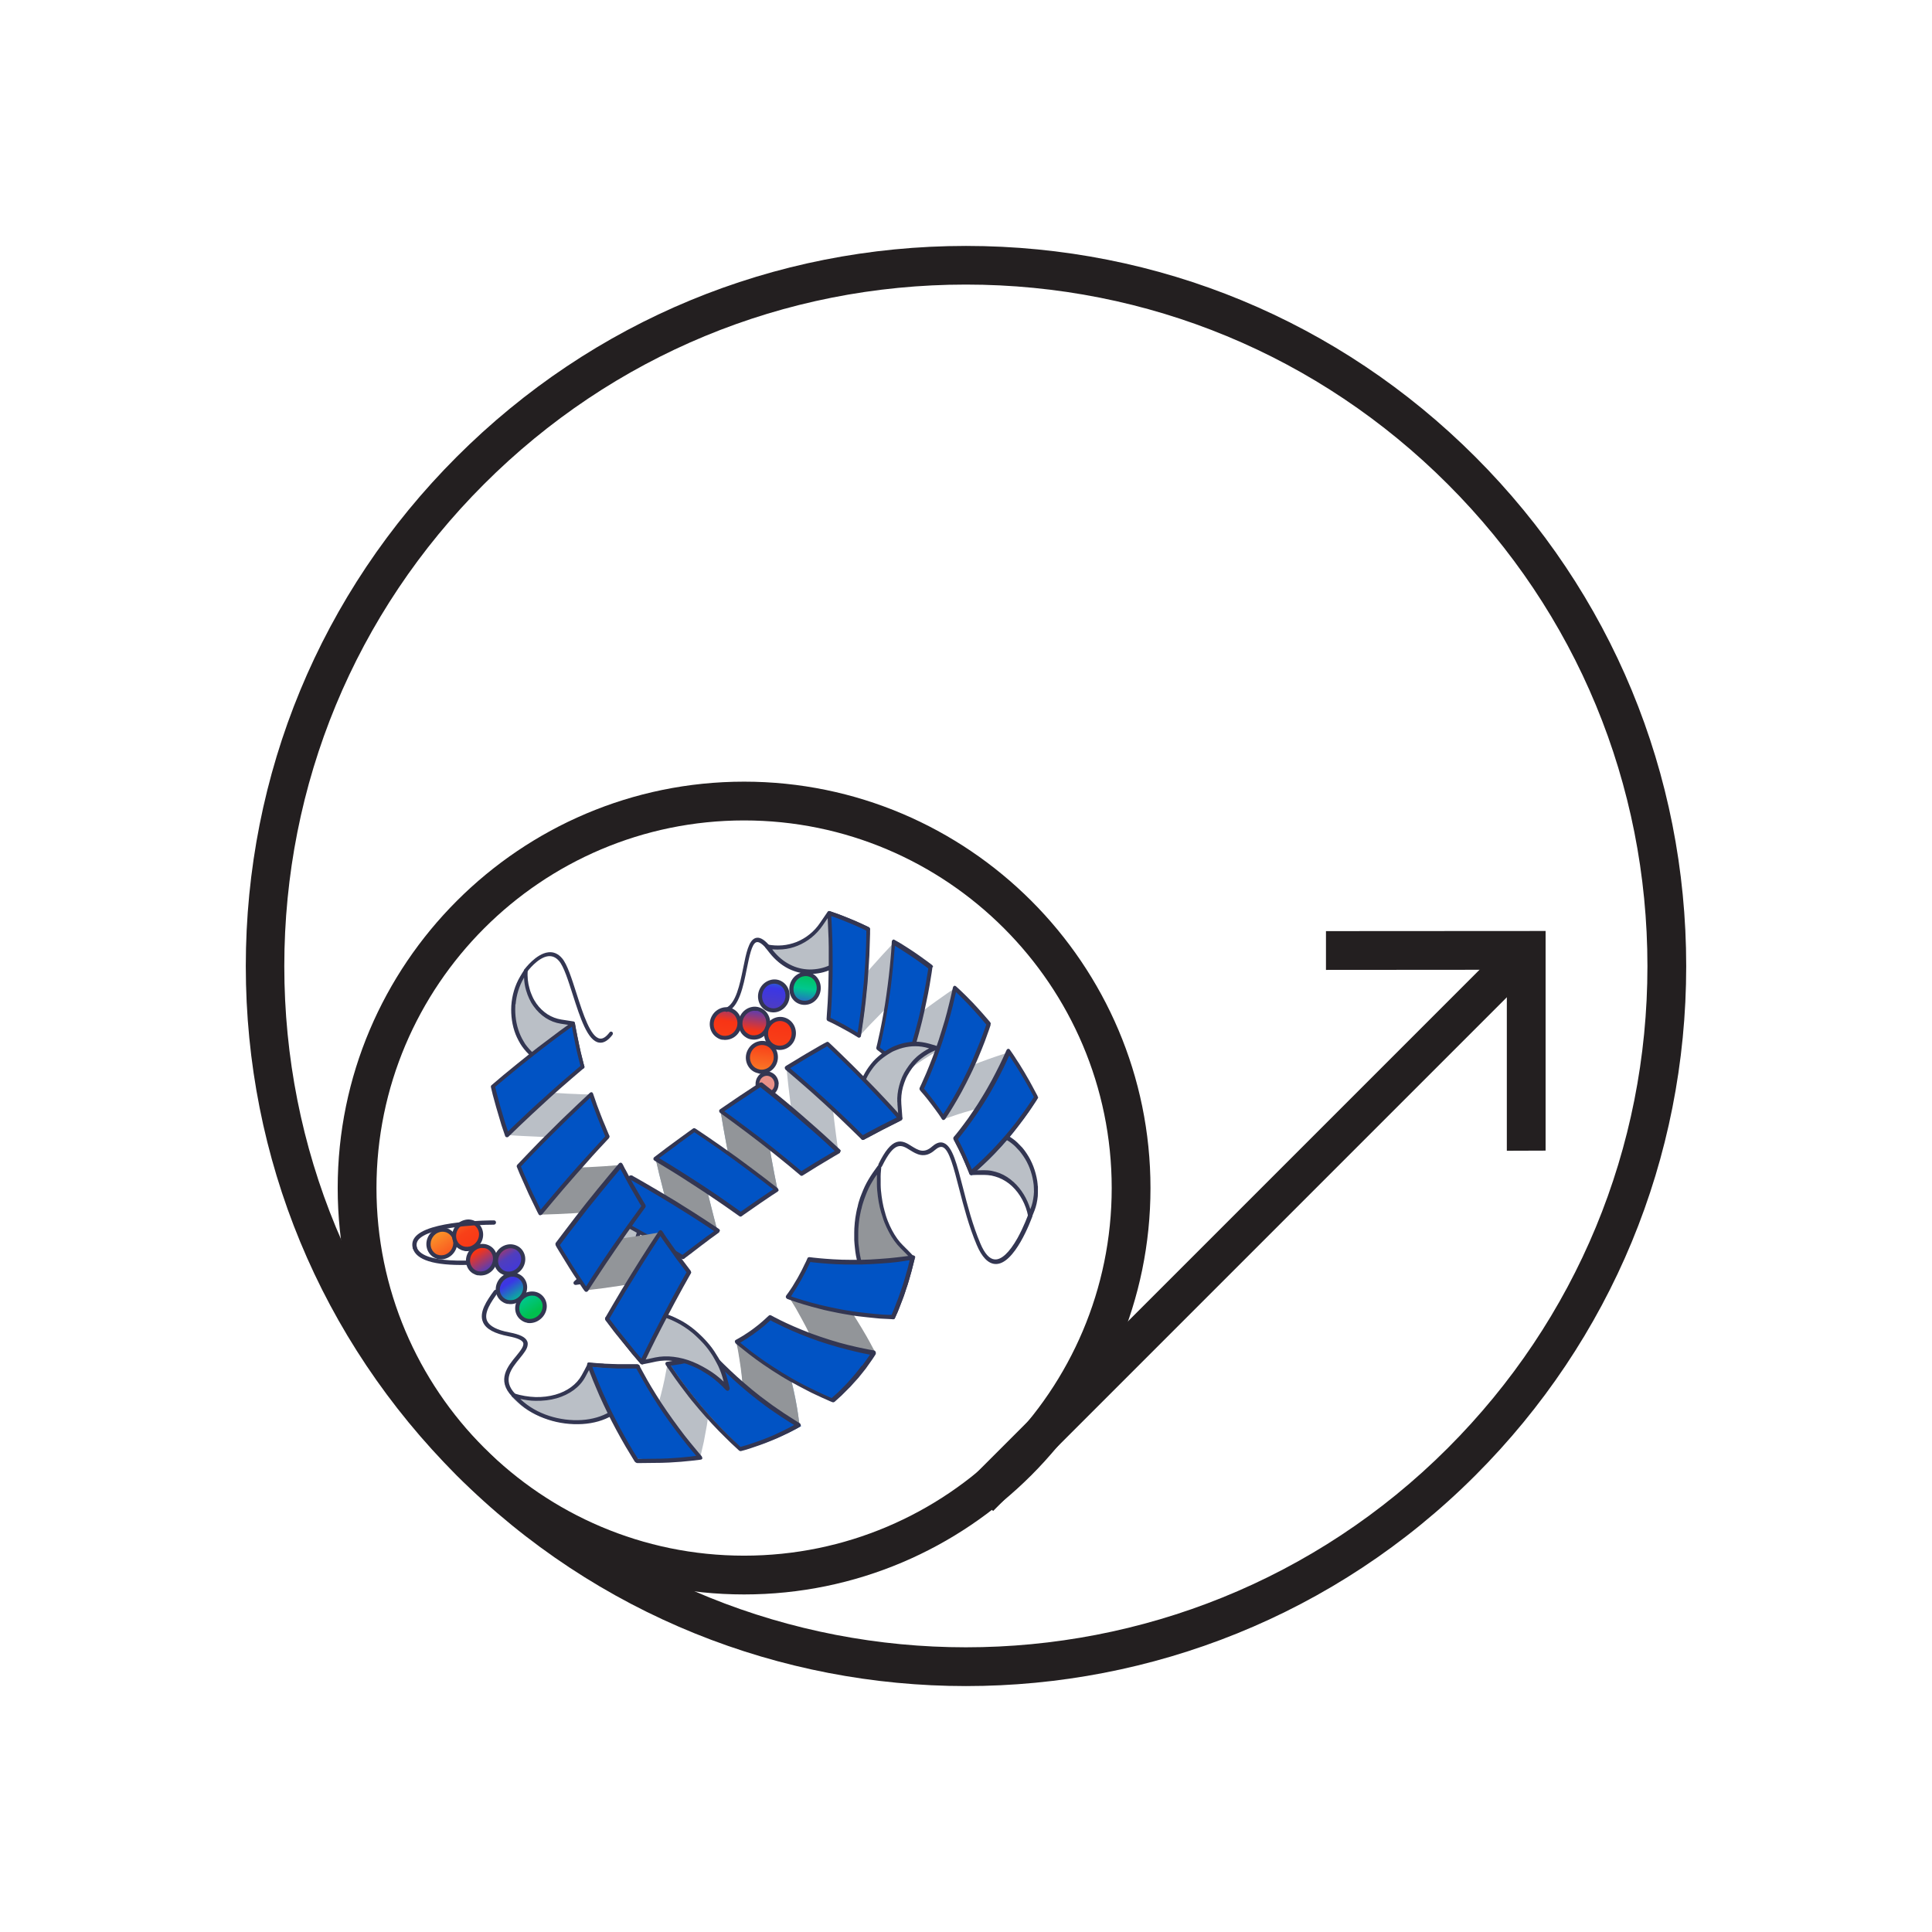 <?xml version="1.0" encoding="UTF-8"?>
<svg xmlns="http://www.w3.org/2000/svg" xmlns:xlink="http://www.w3.org/1999/xlink" viewBox="0 0 144 144">
  <defs>
    <style>
      .cls-1 {
        fill: none;
      }

      .cls-2 {
        fill: #90adc6;
      }

      .cls-3 {
        fill: url(#Tierra_Rainbow);
      }

      .cls-4 {
        fill: #231f20;
      }

      .cls-5 {
        fill: #ea9188;
      }

      .cls-6 {
        fill: #333652;
      }

      .cls-7 {
        fill: #babfc6;
      }

      .cls-8 {
        fill: #0153c4;
      }

      .cls-9 {
        fill: url(#Tierra_Rainbow-10);
      }

      .cls-10 {
        fill: url(#Tierra_Rainbow-12);
      }

      .cls-11 {
        fill: url(#Tierra_Rainbow-11);
      }

      .cls-12 {
        fill: #929599;
      }

      .cls-13 {
        fill: url(#Tierra_Rainbow-5);
      }

      .cls-14 {
        fill: url(#Tierra_Rainbow-4);
      }

      .cls-15 {
        fill: url(#Tierra_Rainbow-3);
      }

      .cls-16 {
        fill: url(#Tierra_Rainbow-6);
      }

      .cls-17 {
        fill: url(#Tierra_Rainbow-8);
      }

      .cls-18 {
        fill: url(#Tierra_Rainbow-7);
      }

      .cls-19 {
        fill: url(#Tierra_Rainbow-2);
      }

      .cls-20 {
        fill: url(#Tierra_Rainbow-9);
      }
    </style>
    <clipPath id="clippath">
      <rect class="cls-1" x="27.23" y="61.43" width="55.93" height="53.92"/>
    </clipPath>
    <clipPath id="clippath-1">
      <polygon class="cls-1" points="37.29 61.43 31.54 86.14 27.23 104.68 73.09 115.35 73.09 115.35 83.16 72.11 42.35 62.61 38.44 61.7 37.3 61.43 37.29 61.43"/>
    </clipPath>
    <linearGradient id="Tierra_Rainbow" data-name="Tierra Rainbow" x1="100.12" y1="-41.97" x2="99.79" y2="-55.18" gradientTransform="translate(-38.72 105.1) rotate(9.1) scale(.91 .87) skewX(-2)" gradientUnits="userSpaceOnUse">
      <stop offset="0" stop-color="#fba72b"/>
      <stop offset=".15" stop-color="#fa6d24"/>
      <stop offset=".29" stop-color="#f84018"/>
      <stop offset=".44" stop-color="#f83415"/>
      <stop offset=".59" stop-color="#503ebd"/>
      <stop offset=".74" stop-color="#3b36e5"/>
      <stop offset=".88" stop-color="#00c78e"/>
      <stop offset="1" stop-color="#00c04e"/>
    </linearGradient>
    <linearGradient id="Tierra_Rainbow-2" data-name="Tierra Rainbow" x1="97.66" y1="-43.44" x2="97.33" y2="-56.65" xlink:href="#Tierra_Rainbow"/>
    <linearGradient id="Tierra_Rainbow-3" data-name="Tierra Rainbow" x1="96.46" y1="-43.48" x2="96.13" y2="-56.69" xlink:href="#Tierra_Rainbow"/>
    <linearGradient id="Tierra_Rainbow-4" data-name="Tierra Rainbow" x1="98.66" y1="-44.53" x2="98.33" y2="-57.74" xlink:href="#Tierra_Rainbow"/>
    <linearGradient id="Tierra_Rainbow-5" data-name="Tierra Rainbow" x1="97.52" y1="-44.5" x2="97.19" y2="-57.71" xlink:href="#Tierra_Rainbow"/>
    <linearGradient id="Tierra_Rainbow-6" data-name="Tierra Rainbow" x1="94.14" y1="-43.99" x2="93.81" y2="-57.2" xlink:href="#Tierra_Rainbow"/>
    <linearGradient id="Tierra_Rainbow-7" data-name="Tierra Rainbow" x1="-302.6" y1="359.34" x2="-292.94" y2="354.21" gradientTransform="translate(416.83 361.2) rotate(84.93)" xlink:href="#Tierra_Rainbow"/>
    <linearGradient id="Tierra_Rainbow-8" data-name="Tierra Rainbow" x1="-304.84" y1="358.33" x2="-295.18" y2="353.2" gradientTransform="translate(416.83 361.2) rotate(84.93)" xlink:href="#Tierra_Rainbow"/>
    <linearGradient id="Tierra_Rainbow-9" data-name="Tierra Rainbow" x1="-304.79" y1="358.44" x2="-295.12" y2="353.31" gradientTransform="translate(416.83 361.2) rotate(84.93)" xlink:href="#Tierra_Rainbow"/>
    <linearGradient id="Tierra_Rainbow-10" data-name="Tierra Rainbow" x1="-305.6" y1="356.9" x2="-295.94" y2="351.77" gradientTransform="translate(416.83 361.2) rotate(84.93)" xlink:href="#Tierra_Rainbow"/>
    <linearGradient id="Tierra_Rainbow-11" data-name="Tierra Rainbow" x1="-305.12" y1="357.82" x2="-295.45" y2="352.69" gradientTransform="translate(416.83 361.2) rotate(84.93)" xlink:href="#Tierra_Rainbow"/>
    <linearGradient id="Tierra_Rainbow-12" data-name="Tierra Rainbow" x1="-305.33" y1="357.42" x2="-295.66" y2="352.29" gradientTransform="translate(416.83 361.2) rotate(84.93)" xlink:href="#Tierra_Rainbow"/>
  </defs>
  <g id="Layer_1">
    <g>
      <path class="cls-4" d="M55.46,118.84c-16.7,0-30.29-13.59-30.29-30.29s13.59-30.29,30.29-30.29,30.29,13.59,30.29,30.29-13.59,30.29-30.29,30.29M55.46,61.15c-15.11,0-27.4,12.29-27.4,27.4s12.29,27.4,27.4,27.4,27.4-12.29,27.4-27.4-12.29-27.4-27.4-27.4"/>
      <path class="cls-4" d="M72,125.67c-13.75,0-27.49-5.23-37.96-15.7-10.14-10.14-15.72-23.62-15.72-37.96s5.58-27.82,15.72-37.96c10.14-10.14,23.62-15.72,37.96-15.72s27.82,5.58,37.96,15.72c10.14,10.14,15.72,23.62,15.72,37.96s-5.58,27.82-15.72,37.96c-10.47,10.47-24.21,15.7-37.96,15.7M36.08,107.93c19.8,19.8,52.03,19.8,71.83,0,9.59-9.59,14.88-22.35,14.88-35.92s-5.28-26.32-14.88-35.92c-9.59-9.59-22.35-14.88-35.92-14.88s-26.32,5.28-35.92,14.88-14.88,22.35-14.88,35.92,5.28,26.32,14.88,35.92"/>
      <rect class="cls-4" x="64.72" y="90.16" width="56.54" height="2.89" transform="translate(-37.54 92.59) rotate(-45)"/>
      <polygon class="cls-4" points="112.31 85.77 112.31 72.28 98.83 72.29 98.83 69.4 115.2 69.39 115.2 85.76 112.31 85.77"/>
    </g>
  </g>
  <g id="Protein">
    <g>
      <g>
        <g>
          <g>
            <path class="cls-3" d="M59.47,74.61c-.48-.29-.63-.94-.34-1.46.29-.52.92-.71,1.4-.42.48.29.63.94.34,1.47-.29.52-.92.71-1.4.42Z"/>
            <path class="cls-6" d="M59.77,74.88c-.13-.02-.26-.07-.38-.14h0c-.55-.33-.72-1.08-.39-1.66.17-.3.44-.51.76-.6.29-.08.6-.04.85.12.55.33.73,1.08.4,1.67-.17.3-.43.51-.75.59-.16.04-.33.05-.49.02ZM59.55,74.48c.19.11.41.14.63.09.24-.06.44-.22.57-.45.25-.45.12-1.01-.29-1.26-.19-.11-.4-.14-.62-.08-.24.06-.44.23-.57.45-.25.45-.13,1.01.28,1.25h0Z"/>
          </g>
          <g>
            <path class="cls-19" d="M57.14,75.17c-.48-.29-.63-.94-.34-1.46.3-.52.92-.7,1.41-.41.48.29.64.95.34,1.47-.29.52-.93.7-1.41.41Z"/>
            <path class="cls-6" d="M57.44,75.44c-.13-.02-.26-.07-.38-.14h0c-.55-.33-.73-1.08-.39-1.67.17-.3.44-.5.76-.59.3-.08.6-.04.86.12.55.33.73,1.08.4,1.67-.17.29-.43.5-.75.59-.16.04-.33.05-.49.02ZM57.21,75.04c.19.11.42.15.64.09.24-.06.44-.22.57-.44.25-.45.12-1.01-.29-1.26-.19-.11-.41-.14-.63-.09-.24.06-.44.22-.57.44-.25.44-.13,1.01.28,1.25h0Z"/>
          </g>
          <g>
            <path class="cls-15" d="M55.68,77.19c-.49-.29-.64-.95-.34-1.46.3-.51.93-.69,1.42-.4.49.29.64.95.34,1.47-.3.51-.93.69-1.42.4Z"/>
            <path class="cls-6" d="M55.99,77.47c-.14-.02-.27-.07-.39-.15h0c-.56-.34-.73-1.08-.39-1.67.17-.29.44-.5.76-.58.3-.08.61-.03.87.13.56.34.73,1.09.4,1.67-.17.29-.44.5-.75.58-.16.04-.33.05-.49.02ZM56.4,75.35c-.12-.02-.24-.02-.36.01-.24.06-.44.22-.57.44-.26.44-.13,1,.29,1.25h0c.19.12.42.15.65.09.24-.06.44-.22.57-.44.26-.44.12-1.01-.29-1.26-.09-.05-.18-.09-.28-.11Z"/>
          </g>
          <g>
            <path class="cls-14" d="M57.6,77.96c-.49-.3-.64-.96-.35-1.47.3-.51.93-.69,1.42-.4.49.3.65.96.35,1.48-.3.52-.94.69-1.43.39Z"/>
            <path class="cls-6" d="M57.92,78.24c-.14-.02-.27-.08-.4-.15h0c-.56-.34-.74-1.09-.4-1.68.17-.29.44-.5.75-.58.3-.08.61-.03.88.13.56.34.74,1.09.41,1.68-.17.29-.43.5-.75.58-.16.04-.33.05-.49.02ZM58.31,76.11c-.12-.02-.24-.02-.36.01-.24.06-.44.22-.57.44-.26.44-.13,1.01.29,1.26h0c.2.12.43.15.65.1.24-.06.44-.21.56-.43.25-.44.12-1.01-.3-1.27-.09-.05-.19-.09-.29-.11Z"/>
          </g>
          <g>
            <path class="cls-13" d="M56.24,79.73c-.49-.3-.64-.95-.34-1.46.3-.51.94-.68,1.43-.39.49.3.65.96.35,1.47-.3.51-.94.68-1.44.38Z"/>
            <path class="cls-6" d="M56.56,80.01c-.14-.03-.28-.08-.4-.15-.56-.34-.74-1.09-.39-1.67.17-.29.44-.49.76-.57.3-.08.62-.03.88.13.56.34.74,1.1.4,1.68-.17.29-.44.49-.75.57-.16.04-.33.05-.49.02ZM56.96,77.9c-.12-.02-.24-.02-.36.01-.24.06-.44.21-.57.43-.26.44-.13,1,.29,1.26h0c.2.12.43.16.66.1.24-.06.44-.21.56-.43.26-.44.12-1.01-.3-1.26-.09-.06-.19-.09-.29-.11Z"/>
          </g>
          <g>
            <path class="cls-5" d="M56.81,81.44c-.34-.22-.44-.69-.24-1.05.2-.36.64-.48.97-.26.34.22.45.69.25,1.06-.2.36-.64.48-.98.26Z"/>
            <path class="cls-6" d="M58.03,80.8c0,.16-.04.33-.12.47-.24.44-.77.57-1.18.31h0c-.41-.27-.54-.83-.29-1.27.12-.21.3-.36.53-.42.22-.06.45-.02.65.11.27.17.42.49.42.8ZM56.88,81.31h0c.27.17.61.08.77-.2.16-.29.07-.66-.2-.84-.13-.08-.28-.11-.43-.07-.15.04-.27.14-.35.28-.16.29-.07.66.19.84Z"/>
          </g>
          <g>
            <path class="cls-16" d="M53.53,77.22c-.49-.29-.63-.94-.33-1.45.3-.51.94-.69,1.42-.4.48.29.64.95.34,1.46-.3.51-.94.69-1.43.39Z"/>
            <path class="cls-6" d="M53.85,77.5c-.14-.02-.27-.07-.39-.15-.55-.33-.73-1.08-.38-1.66.17-.29.44-.49.76-.58.3-.08.61-.03.87.13.55.34.73,1.08.39,1.66-.17.29-.44.49-.76.57-.16.04-.33.05-.49.02ZM54.27,75.4c-.12-.02-.24-.02-.36.01-.24.06-.44.21-.58.44-.26.44-.14.99.28,1.24h0c.19.12.42.15.65.09.24-.06.44-.21.57-.43.26-.44.13-1-.28-1.25-.09-.05-.18-.09-.28-.11Z"/>
          </g>
        </g>
        <g>
          <path class="cls-7" d="M71.21,84.86s.02.04.06.1c.02.03.04.07.07.12.02.05.05.1.08.16.06.12.13.25.2.4.07.15.14.31.22.47.14.32.29.64.38.89.05.12.09.23.12.3.03.07.04.11.04.11,0,0,.23-.01.47-.02.23,0,.47-.01.47-.01.2,0,.39.01.59.05.19.04.38.09.56.17.18.07.37.17.54.28.17.11.33.24.49.38.62.58,1.1,1.42,1.27,2.36h0s.05-.12.1-.25c.05-.12.1-.25.1-.25.13-.32.2-.67.23-1.02.02-.18.02-.35.01-.53,0-.18-.02-.36-.05-.53-.11-.71-.37-1.4-.76-1.97-.1-.14-.19-.28-.3-.41-.11-.13-.22-.25-.34-.36-.06-.06-.12-.11-.18-.16-.06-.05-.13-.1-.19-.14-.13-.09-.26-.17-.4-.24-.07-.04-.14-.07-.21-.1-.07-.03-.14-.06-.21-.08-.14-.05-.29-.08-.43-.11-.15-.02-.29-.04-.44-.04-.15,0-.3.01-.45.04,0,0-.51.08-1.02.18-.25.05-.51.1-.69.15-.19.04-.31.07-.31.07Z"/>
          <path class="cls-7" d="M77.29,81.86s-.03-.06-.08-.16c-.05-.1-.13-.24-.22-.4-.09-.17-.19-.36-.31-.57-.12-.2-.24-.42-.37-.64-.13-.21-.26-.42-.38-.62-.12-.2-.24-.38-.35-.53-.05-.08-.1-.15-.14-.21-.04-.06-.08-.12-.11-.16-.06-.09-.1-.14-.1-.14,0,0-.11.03-.3.09-.19.06-.45.14-.77.25-.64.22-1.47.52-2.29.88-.2.09-.41.18-.6.27-.2.09-.39.18-.58.28-.38.18-.72.36-1.01.51-.3.16-.54.29-.71.39-.17.1-.26.15-.26.15,0,0,.03.03.08.09.05.06.12.13.2.23.08.1.17.21.27.34.1.13.2.26.3.39.1.14.2.27.3.4.05.06.09.13.13.19.04.06.08.12.12.17.07.11.13.19.17.26.04.06.06.1.06.1,0,0,.1-.04.28-.1.18-.06.44-.15.76-.26.31-.1.68-.21,1.08-.32.2-.06.41-.11.62-.16.21-.05.43-.1.64-.15.22-.05.44-.1.65-.14.22-.04.43-.08.64-.12.41-.07.8-.13,1.14-.17.17-.02.32-.04.46-.06.14-.01.26-.03.35-.04.2-.02.31-.03.31-.03Z"/>
          <path class="cls-7" d="M73.68,76.39s-.04-.05-.1-.13c-.07-.08-.16-.19-.28-.33-.06-.07-.12-.14-.19-.22-.07-.07-.14-.15-.21-.24-.07-.08-.15-.17-.23-.25-.08-.09-.16-.17-.24-.25-.16-.17-.32-.34-.47-.49-.15-.15-.29-.3-.41-.41-.12-.12-.22-.22-.3-.28-.07-.07-.11-.11-.11-.11,0,0-.09.06-.26.17-.17.11-.4.27-.68.47-.28.19-.6.43-.95.68-.17.13-.35.26-.52.4-.18.14-.36.28-.53.42-.71.56-1.4,1.16-1.91,1.61-.25.23-.46.42-.61.55-.15.14-.23.21-.23.21,0,0,.03.02.09.07.06.04.14.1.24.18.1.08.21.17.33.26.12.1.25.2.37.31.12.11.25.22.37.32.11.1.22.2.31.29.18.17.3.29.3.29,0,0,.09-.06.25-.18.16-.11.39-.27.67-.46.56-.38,1.31-.85,2.09-1.3.39-.22.78-.44,1.15-.63.37-.2.72-.37,1.03-.51.3-.15.56-.26.74-.34.18-.08.28-.12.28-.12Z"/>
          <path class="cls-7" d="M69.39,72.17s-.01,0-.03-.02c-.02-.02-.05-.04-.09-.07-.08-.06-.18-.14-.31-.23-.26-.19-.6-.44-.95-.68-.35-.24-.7-.46-.97-.62-.13-.08-.24-.15-.32-.19-.08-.05-.12-.07-.12-.07,0,0-.08.08-.22.23-.14.15-.34.36-.58.62-.24.26-.51.56-.8.89-.29.33-.6.68-.9,1.04-.6.71-1.19,1.44-1.61,1.99-.21.28-.39.51-.51.67-.12.16-.19.25-.19.25,0,0,.15.07.36.18.11.06.23.12.37.19.13.07.28.15.42.22.14.08.28.16.42.23.13.08.26.15.36.21.1.06.19.12.25.15.06.04.09.06.09.06,0,0,.08-.08.21-.23.14-.15.33-.36.57-.61.24-.25.52-.54.82-.84.3-.31.63-.63.97-.94.33-.32.67-.63.99-.92.32-.29.62-.55.89-.78.26-.22.48-.41.64-.54.16-.13.24-.2.24-.2Z"/>
          <path class="cls-7" d="M64.54,69.31s-.72-.35-1.45-.65c-.36-.15-.73-.29-1.01-.39-.28-.1-.46-.16-.46-.16,0,0-.14.21-.28.41-.14.21-.28.41-.28.41-.47.7-1.12,1.19-1.82,1.47-.35.14-.72.23-1.1.26-.38.03-.75,0-1.14-.07h0s.08.09.16.19c.08.1.15.19.15.19.39.5.84.87,1.32,1.11.49.25,1.01.38,1.54.39.53.01,1.07-.1,1.58-.34.26-.12.5-.27.74-.45.23-.19.46-.4.66-.66,0,0,.08-.11.21-.27.13-.16.3-.38.47-.59.17-.21.35-.43.48-.59.13-.16.22-.27.22-.27Z"/>
          <path class="cls-6" d="M77.36,88.42c0,.06,0,.12,0,.18,0,.21,0,.39-.01.56-.04.4-.12.75-.24,1.06l-.2.5c-.03.07-.09.1-.15.08-.07-.02-.12-.08-.13-.15-.16-.86-.6-1.68-1.21-2.25-.15-.14-.31-.26-.47-.36-.16-.1-.33-.19-.51-.26-.18-.07-.36-.12-.54-.16-.18-.03-.37-.05-.56-.05,0,0-.24,0-.47,0-.23,0-.46.02-.46.02-.07,0-.13-.04-.16-.12l-.04-.11-.12-.29c-.09-.23-.23-.54-.36-.84l-.02-.05-.22-.46-.29-.57-.11-.21s-.03-.1-.01-.15c.02-.05.05-.08.1-.09l.31-.07c.27-.06.5-.11.7-.15.5-.1,1.02-.18,1.02-.18.16-.02.32-.04.47-.04.15,0,.31.01.46.04.15.03.3.06.45.11.07.02.15.05.22.08.07.03.14.06.22.1.14.07.28.16.42.26.08.06.14.11.2.15.06.05.13.11.19.17.12.12.24.24.36.37.13.15.24.31.32.43.4.59.67,1.3.79,2.05.02.13.03.26.04.38ZM76.8,90.11l.03-.07c.11-.28.18-.6.22-.97.02-.15.02-.32.01-.5,0-.17-.02-.34-.05-.51-.11-.69-.36-1.34-.73-1.88-.08-.11-.18-.26-.29-.39-.11-.12-.22-.24-.33-.35-.06-.05-.12-.11-.17-.15-.05-.04-.11-.08-.18-.14-.12-.09-.25-.17-.38-.23-.07-.04-.13-.07-.2-.09-.07-.03-.13-.05-.2-.08-.14-.05-.28-.08-.41-.1-.14-.02-.28-.04-.42-.04-.14,0-.29.01-.43.03,0,0-.52.08-1.01.18-.2.04-.42.09-.69.15l-.12.03v.02s.02,0,.02,0l.28.56.24.52c.13.3.27.61.37.85l.12.29c.09,0,.22,0,.36-.01.23,0,.47-.01.47-.01.21,0,.41.01.61.05.2.04.4.1.59.17.2.08.39.18.56.29.18.12.35.25.51.4.56.52.98,1.22,1.21,1.98Z"/>
          <path class="cls-6" d="M64.85,69.24s-.01.09-.04.12l-.22.27c-.15.19-.33.4-.48.59-.16.2-.33.41-.47.59l-.21.27c-.2.26-.43.49-.68.69-.24.19-.5.35-.76.47-.52.24-1.07.36-1.64.35-.56-.01-1.1-.15-1.6-.4-.51-.26-.97-.65-1.37-1.15l-.15-.19c-.07-.09-.15-.19-.15-.19-.04-.05-.05-.12-.02-.18.03-.06.09-.09.15-.08.37.07.74.09,1.1.06.36-.03.72-.12,1.06-.25.71-.29,1.32-.78,1.75-1.42l.28-.41.28-.41c.04-.05.1-.08.15-.06l.46.16c.25.09.63.23,1.01.39.72.29,1.45.65,1.45.65.04.02.07.07.08.12,0,0,0,.02,0,.03ZM57.56,70.76l.04.06c.37.47.8.83,1.27,1.07.46.24.96.36,1.48.37.52,0,1.04-.1,1.52-.33.25-.12.49-.26.71-.44.23-.19.44-.4.63-.64l.21-.27c.14-.18.31-.4.47-.6.15-.19.33-.4.48-.59l.08-.09c-.26-.12-.76-.35-1.25-.55-.38-.16-.75-.3-1-.39l-.37-.13-.22.32-.28.41c-.47.69-1.12,1.22-1.88,1.53-.36.15-.75.24-1.13.27-.25.02-.51.02-.77,0Z"/>
          <path class="cls-8" d="M72.38,87.6s-.02-.04-.04-.11c-.03-.07-.07-.17-.12-.3-.1-.25-.24-.57-.38-.89-.07-.16-.15-.32-.22-.47-.07-.15-.14-.28-.2-.4-.03-.06-.06-.11-.08-.16-.03-.05-.05-.09-.07-.12-.04-.07-.06-.11-.06-.11,0,0,.07-.09.2-.24.13-.16.31-.38.52-.66.21-.28.45-.61.7-.97.12-.18.25-.37.38-.57.13-.2.25-.4.38-.6.12-.2.25-.41.37-.62.06-.1.12-.21.18-.31.06-.1.11-.2.17-.3.22-.4.41-.78.58-1.12.16-.33.29-.62.38-.81.09-.2.14-.31.14-.31,0,0,.03.05.1.14.03.04.07.1.11.16.04.06.09.13.14.21.1.16.22.34.35.53.12.2.25.41.38.62.13.22.25.43.37.64.12.2.22.4.31.57.09.17.17.3.22.4.05.1.08.16.08.16,0,0-.07.1-.18.28-.12.18-.28.43-.49.72-.21.3-.46.63-.73.99-.14.18-.28.35-.42.53-.15.18-.3.36-.45.54-.31.35-.62.69-.91,1-.3.31-.59.59-.84.82-.25.23-.46.42-.61.55-.15.13-.24.2-.24.2Z"/>
          <path class="cls-8" d="M70.31,83.44s-.02-.04-.06-.1c-.04-.06-.1-.15-.17-.26-.04-.05-.08-.11-.12-.17-.04-.06-.08-.12-.13-.19-.09-.13-.19-.27-.3-.4-.1-.13-.21-.27-.3-.39-.1-.12-.19-.24-.27-.34-.08-.1-.15-.18-.2-.23-.05-.06-.08-.09-.08-.09,0,0,.05-.11.14-.3.09-.19.21-.46.35-.79.14-.33.3-.73.46-1.15.16-.43.32-.89.48-1.36.16-.47.3-.95.43-1.4.13-.45.24-.88.34-1.25.09-.37.17-.68.21-.9.05-.22.08-.34.08-.34,0,0,.04.04.11.11.07.07.17.17.3.28.12.12.26.26.41.41.15.15.31.32.47.49.08.08.16.17.24.25.08.09.15.17.23.25.07.08.14.16.21.24.07.08.13.15.19.22.11.13.21.25.28.33.07.08.1.13.1.13,0,0-.04.12-.11.33-.07.21-.18.51-.31.86-.13.35-.3.76-.48,1.18-.09.21-.19.43-.29.65-.1.22-.2.44-.31.66-.21.44-.43.86-.65,1.26-.22.39-.43.75-.61,1.05-.09.15-.18.29-.25.41-.08.12-.14.23-.2.31-.11.17-.18.27-.18.27Z"/>
          <path class="cls-8" d="M67.41,79.89s-.03-.03-.08-.08c-.05-.05-.13-.12-.22-.21-.09-.08-.2-.18-.31-.29-.12-.1-.24-.21-.37-.32-.13-.11-.25-.21-.37-.31-.12-.1-.23-.19-.33-.26-.2-.15-.33-.25-.33-.25,0,0,.03-.12.08-.33.05-.21.11-.51.19-.87.07-.36.16-.79.24-1.24.08-.46.16-.95.23-1.45.07-.49.13-1,.19-1.47.05-.47.09-.91.13-1.29.03-.38.06-.7.07-.92.01-.22.02-.35.02-.35,0,0,.04.03.12.07.08.05.19.11.32.19.27.16.62.39.97.62.35.24.7.49.95.68.13.1.24.18.31.23.04.03.07.05.09.07.02.02.03.02.03.02,0,0-.02.13-.05.35-.03.22-.09.54-.15.92-.07.38-.15.82-.25,1.28-.05.23-.1.47-.15.71-.06.24-.11.49-.17.73-.24.97-.52,1.91-.74,2.61-.11.35-.21.63-.28.83-.07.2-.11.31-.11.31Z"/>
          <path class="cls-8" d="M64.09,77.27s-.03-.02-.09-.06c-.06-.04-.15-.09-.25-.15-.1-.06-.23-.14-.36-.21-.13-.08-.27-.16-.42-.23-.14-.08-.29-.15-.42-.22-.14-.07-.26-.13-.37-.19-.22-.11-.36-.18-.36-.18,0,0,0-.12.02-.33.02-.21.04-.52.06-.88.02-.37.04-.79.05-1.26.01-.46.02-.95.03-1.45,0-.49,0-.99,0-1.46,0-.46-.02-.9-.04-1.28-.02-.37-.03-.69-.04-.9-.01-.22-.02-.34-.02-.34,0,0,.18.07.46.16.28.1.64.24,1.01.39.73.3,1.45.65,1.45.65,0,0,0,.13,0,.35,0,.22-.01.54-.02.92-.01.38-.03.82-.06,1.29-.03.47-.06.97-.1,1.47-.09,1-.2,1.98-.31,2.71-.05.37-.1.67-.13.88-.04.21-.06.33-.06.33Z"/>
          <path class="cls-6" d="M77.38,81.76s0,.08-.03.11l-.18.28c-.16.25-.33.49-.49.73-.23.33-.48.67-.73.99-.14.18-.28.36-.42.54-.13.16-.28.34-.45.54-.3.35-.61.69-.92,1.01-.27.28-.55.56-.84.83-.2.19-.41.38-.61.56l-.24.21s-.08.04-.13.02c-.05-.02-.09-.06-.1-.11l-.04-.11-.12-.29c-.09-.23-.23-.54-.36-.84l-.02-.05-.22-.46-.29-.57-.11-.21c-.04-.07-.03-.15.01-.2l.2-.24c.13-.16.31-.39.51-.66.24-.31.47-.64.69-.97.15-.22.27-.4.38-.57.13-.2.25-.4.37-.6.12-.2.25-.41.36-.61l.34-.61c.19-.36.39-.74.57-1.11.16-.32.28-.59.38-.81l.14-.31s.06-.08.11-.08c.05,0,.1.02.13.07l.23.33.12.18c.03.05.07.1.1.16.07.11.16.24.25.38l.38.62.37.64c.08.14.16.28.22.4.03.06.06.12.09.17.1.18.17.31.22.41l.08.15s.02.05.02.08ZM72.44,87.15l.08-.07c.2-.18.4-.36.6-.55.28-.27.56-.54.83-.82.31-.32.61-.66.91-1,.17-.2.32-.37.45-.53.14-.18.28-.35.42-.53.24-.32.49-.66.72-.98.16-.23.33-.48.49-.72l.12-.19-.03-.05c-.05-.09-.12-.22-.21-.4-.03-.05-.06-.11-.09-.17-.07-.12-.14-.25-.22-.39l-.37-.63-.38-.62c-.08-.13-.16-.25-.24-.37-.04-.05-.07-.11-.1-.16l-.2-.3-.04.09c-.1.23-.23.5-.38.82-.19.38-.38.76-.58,1.12l-.34.61c-.12.21-.24.42-.37.62-.12.2-.25.41-.38.6-.11.17-.23.35-.38.57-.23.33-.46.66-.7.98-.21.28-.39.5-.52.67l-.13.16.06.11s0,0,0,0l.28.56.24.52c.13.3.27.61.37.85l.08.2Z"/>
          <path class="cls-6" d="M73.83,76.34s0,.05,0,.07l-.11.33c-.1.29-.21.58-.31.86-.14.36-.3.77-.48,1.19-.09.22-.19.44-.29.65-.09.2-.19.42-.31.66-.22.45-.44.88-.65,1.27-.2.36-.4.72-.61,1.06-.09.15-.18.29-.25.41l-.2.31-.18.27s-.07.06-.12.06c-.05,0-.09-.03-.12-.07l-.06-.1c-.04-.06-.1-.14-.16-.24l-.13-.18c-.04-.06-.08-.12-.13-.18-.04-.05-.08-.1-.12-.16-.06-.08-.12-.16-.18-.24l-.3-.39-.27-.33c-.05-.06-.1-.11-.14-.16-.02-.03-.04-.05-.06-.07l-.07-.09c-.05-.05-.06-.13-.03-.2l.14-.3c.1-.22.22-.5.35-.79.16-.39.32-.78.46-1.15.17-.44.33-.9.48-1.36.14-.43.28-.9.43-1.39.11-.4.23-.82.33-1.25.07-.3.15-.6.21-.9l.08-.34c.01-.05.05-.09.09-.11.04-.02.09,0,.13.03,0,0,.04.04.12.11l.3.28c.09.09.19.19.3.29.04.04.08.08.12.12.15.15.31.32.47.48h0s.05.06.08.09c.05.05.11.11.16.17l.45.5.45.52.11.13s.04.07.04.11ZM70.3,83.05l.08-.12.18-.28c.07-.12.16-.25.25-.41.21-.34.41-.7.6-1.05.21-.38.43-.8.64-1.25.12-.24.22-.46.31-.66.1-.21.19-.43.28-.65.17-.41.34-.82.48-1.18.11-.28.21-.57.31-.85l.08-.23-.03-.04-.46-.54-.43-.48c-.05-.06-.1-.11-.15-.16-.03-.03-.05-.06-.08-.09h0c-.15-.17-.31-.33-.46-.48-.04-.04-.08-.08-.12-.12-.1-.1-.2-.2-.29-.29l-.24-.23-.02.1c-.07.3-.14.61-.21.91-.11.43-.22.85-.34,1.26-.14.5-.29.98-.43,1.41-.15.46-.31.92-.48,1.37-.14.37-.3.77-.46,1.16-.13.3-.25.58-.35.8l-.09.19s.03.04.05.06c.04.05.09.1.14.17l.27.34.31.4c.06.08.13.17.18.25.04.05.08.1.11.15.05.07.1.14.14.19l.12.18c.04.06.08.11.11.16Z"/>
          <path class="cls-6" d="M69.49,72.11s0,.03,0,.04l-.05.35c-.05.31-.1.62-.15.92-.07.4-.15.84-.25,1.28-.05.26-.1.49-.15.71-.06.24-.11.49-.17.73-.28,1.13-.58,2.13-.74,2.62-.09.28-.19.56-.28.84l-.11.31s-.05.08-.1.09c-.04.01-.09,0-.13-.04l-.08-.08s-.04-.04-.06-.06c-.04-.04-.09-.09-.15-.14l-.31-.29-.36-.32-.37-.31-.33-.26-.32-.25c-.05-.04-.08-.11-.06-.18l.08-.33c.06-.28.13-.57.19-.86.09-.41.16-.83.24-1.24.09-.51.17-.99.23-1.44.07-.5.14-1.01.19-1.46.05-.42.09-.86.13-1.29.03-.3.05-.6.07-.92l.02-.35c0-.05.03-.1.07-.13.04-.03.09-.03.13,0l.12.07s.05.03.09.05c.07.04.15.09.24.14.19.12.57.35.97.62.31.21.66.46.96.68l.31.23s.07.05.09.07l.03.02s.06.08.07.13ZM67.37,79.58l.04-.11c.1-.27.19-.55.28-.83.16-.49.46-1.47.74-2.59.06-.24.12-.48.17-.73.05-.22.1-.45.15-.71.09-.44.18-.88.25-1.27.05-.3.1-.61.15-.91l.04-.24s-.02-.02-.03-.03l-.31-.23c-.29-.22-.64-.46-.95-.67-.4-.27-.77-.5-.96-.62-.09-.06-.17-.1-.23-.14,0,0-.01,0-.02-.01v.11c-.03.32-.05.63-.08.93-.04.43-.08.87-.13,1.3-.05.46-.11.97-.19,1.47-.06.45-.14.94-.23,1.45-.07.41-.15.83-.24,1.25-.06.29-.12.58-.19.87l-.05.21.24.18.33.26.38.31.37.32.32.29c.06.05.11.1.15.14Z"/>
          <path class="cls-6" d="M64.85,69.24s0,0,0,0v.35c-.01.31-.02.62-.03.92-.01.43-.03.87-.06,1.3-.03.46-.06.97-.1,1.47-.08.89-.19,1.88-.31,2.72-.05.33-.09.64-.13.88l-.05.33c0,.05-.04.09-.08.12-.04.02-.09.02-.13,0l-.09-.06s-.08-.05-.14-.08c-.03-.02-.07-.04-.11-.07-.1-.06-.22-.13-.36-.21-.1-.06-.2-.11-.31-.17l-.11-.06c-.09-.05-.18-.1-.26-.14-.05-.03-.1-.05-.15-.08l-.37-.19-.36-.17c-.06-.03-.09-.09-.09-.16l.02-.33c.02-.29.04-.59.06-.88.02-.39.04-.83.05-1.25.01-.46.02-.94.03-1.44,0-.48,0-.97,0-1.45,0-.42-.02-.86-.04-1.27-.01-.3-.03-.6-.04-.9l-.02-.34c0-.06.02-.11.05-.14.04-.03.08-.05.13-.03l.46.16c.25.09.63.23,1.01.39.72.29,1.45.65,1.45.65.05.02.08.08.09.15ZM63.92,76.94l.02-.11c.04-.24.09-.55.13-.87.12-.83.23-1.81.31-2.7.04-.5.08-1.01.11-1.46.02-.43.04-.86.06-1.29.01-.3.02-.61.02-.91v-.24c-.21-.1-.78-.37-1.35-.6-.38-.16-.75-.3-1-.39l-.26-.09v.1c.02.3.04.61.05.91.02.41.03.85.04,1.28,0,.49.01.98.01,1.46,0,.51-.01,1-.03,1.46-.01.43-.03.87-.05,1.26-.02.3-.03.59-.06.89l-.02.22.27.13.37.19c.05.03.1.05.15.08.09.05.18.09.27.14l.1.06c.1.06.21.12.31.18.14.08.26.15.36.21.04.02.08.05.11.07.02.01.04.03.06.04Z"/>
        </g>
        <g>
          <path class="cls-7" d="M64.29,84.81s.17-.1.44-.24c.26-.14.61-.32.97-.51.35-.18.71-.35.97-.49.13-.07.24-.12.32-.16.04-.02.07-.03.09-.04.02,0,.03-.02.03-.02,0,0-.02-.27-.04-.53-.02-.27-.04-.53-.04-.53-.03-.45.01-.89.13-1.32.06-.21.13-.42.21-.63.09-.2.19-.39.31-.58.12-.18.25-.36.4-.53.07-.08.15-.16.23-.24.08-.08.16-.15.25-.22.34-.28.73-.51,1.16-.67h0s-.51-.15-.51-.15c-.33-.1-.66-.14-.99-.15-.17,0-.33.01-.49.03-.16.02-.32.06-.48.1-.16.04-.31.09-.47.15-.08.03-.15.06-.23.1-.07.03-.15.07-.22.11-.29.16-.56.35-.81.57-.12.11-.25.22-.36.35-.11.12-.22.25-.31.39-.2.27-.36.56-.49.86-.13.3-.22.63-.28.96-.05.33-.07.68-.03,1.02,0,0,.05.59.12,1.17.06.58.13,1.17.13,1.17Z"/>
          <path class="cls-7" d="M61.66,77.8s-.05.03-.13.07c-.08.05-.21.11-.35.2-.29.17-.67.39-1.05.61-.19.11-.38.23-.56.34-.18.11-.34.21-.48.29-.14.09-.26.16-.34.21-.04.03-.07.04-.1.06-.02.01-.03.02-.03.02,0,0,.05.5.13,1.24.08.74.21,1.73.34,2.71.14.99.29,1.97.42,2.7.12.73.21,1.22.21,1.22,0,0,.17-.11.43-.26.13-.08.28-.17.44-.27.08-.05.16-.1.25-.15.09-.05.17-.1.26-.15.35-.21.69-.41.95-.57.26-.15.43-.25.43-.25,0,0-.07-.5-.17-1.25-.05-.37-.1-.81-.16-1.28-.05-.47-.11-.97-.16-1.47-.1-1-.19-2.01-.25-2.77-.03-.38-.05-.69-.06-.91-.01-.22-.02-.35-.02-.35Z"/>
          <path class="cls-2" d="M56.68,80.84s-.19.12-.47.3c-.28.18-.65.43-1.02.68-.09.06-.19.12-.28.18-.09.06-.18.12-.27.18-.17.12-.33.23-.47.32-.14.09-.25.17-.33.23-.08.05-.13.09-.13.09,0,0,.08.48.2,1.2.13.72.3,1.67.5,2.63.2.96.41,1.91.57,2.62.08.35.15.65.2.86.05.21.08.33.08.33,0,0,.04-.03.11-.08.07-.05.18-.12.3-.21.13-.09.27-.19.43-.3.16-.11.32-.23.49-.34.34-.23.67-.45.93-.63.25-.17.42-.28.42-.28,0,0-.1-.48-.24-1.21-.07-.36-.15-.79-.23-1.24-.08-.45-.16-.94-.24-1.42-.08-.49-.16-.97-.23-1.43-.03-.23-.07-.45-.1-.66-.03-.21-.06-.41-.08-.59-.1-.73-.16-1.22-.16-1.22Z"/>
          <path class="cls-2" d="M51.74,84.21s-.18.13-.45.33c-.14.1-.29.21-.46.34-.17.12-.35.25-.53.39-.18.13-.36.27-.53.39-.17.12-.33.24-.46.34-.27.2-.45.34-.45.34,0,0,.11.46.27,1.16.17.7.41,1.62.66,2.54.25.92.52,1.84.73,2.53.1.34.19.63.26.83.06.2.1.32.1.32,0,0,.04-.03.11-.09.07-.06.17-.13.29-.23.24-.19.56-.44.89-.68.16-.12.33-.25.48-.36.15-.12.3-.22.42-.31.25-.18.41-.3.41-.3,0,0-.03-.12-.09-.32-.05-.2-.13-.5-.22-.85-.18-.7-.42-1.64-.63-2.58-.22-.94-.42-1.88-.56-2.59-.07-.36-.13-.65-.17-.86-.04-.21-.06-.32-.06-.32Z"/>
          <path class="cls-7" d="M47.02,87.77s-.04.03-.12.1c-.08.06-.19.15-.32.25-.26.21-.62.49-.97.77-.18.14-.35.28-.52.42-.16.13-.32.26-.45.37-.13.11-.24.2-.32.26-.08.06-.12.1-.12.1,0,0,.07.23.14.47.07.23.15.46.15.46.25.78.2,1.65-.08,2.46-.07.2-.15.41-.25.6-.1.2-.21.39-.34.57-.25.37-.56.72-.92,1.03,0,0,.14-.02.28-.04.14-.02.28-.04.28-.04.71-.1,1.36-.34,1.93-.69.28-.18.55-.37.79-.6.24-.22.46-.47.65-.73.19-.26.36-.54.49-.83.13-.29.24-.6.31-.91.07-.31.1-.63.1-.95,0-.32-.05-.64-.14-.95,0,0-.15-.53-.3-1.06-.07-.27-.14-.53-.19-.73-.05-.2-.09-.33-.09-.33Z"/>
          <path class="cls-6" d="M69.86,78.1c0,.07-.03.14-.09.16-.4.16-.78.38-1.12.65-.08.06-.15.13-.24.21-.08.08-.15.15-.22.24-.14.16-.27.33-.38.51-.11.18-.22.36-.3.55-.08.19-.15.4-.21.6-.11.41-.15.84-.12,1.26l.04.53.04.53c0,.07-.03.13-.08.16l-.03.02s-.01,0-.02.01c-.02,0-.04.02-.06.03l-1.29.65-.96.51c-.26.13-.43.23-.43.23-.04.02-.1.02-.14,0-.04-.03-.07-.08-.08-.13,0,0-.07-.6-.13-1.18-.06-.58-.11-1.17-.12-1.17-.03-.36-.02-.72.04-1.07.06-.36.16-.7.29-1,.13-.31.31-.61.51-.89.1-.14.21-.27.32-.4.12-.14.26-.26.37-.36.26-.23.54-.42.83-.59.07-.04.15-.08.23-.12.08-.04.16-.07.23-.1.16-.06.32-.12.48-.16.16-.04.33-.08.5-.1.15-.02.32-.04.51-.04.35,0,.69.06,1.03.15l.51.15c.06.02.11.08.11.16,0,0,0,0,0,0ZM66.88,82.17c-.02-.42.03-.84.14-1.25.06-.22.13-.44.22-.65.09-.21.2-.41.33-.6.12-.19.26-.37.41-.55.08-.09.15-.17.24-.25.09-.09.18-.17.26-.23.24-.19.5-.36.77-.5l-.06-.02c-.31-.09-.63-.14-.96-.14-.17,0-.34.01-.47.03-.15.02-.31.05-.47.09-.15.04-.3.09-.45.15-.07.03-.15.06-.22.09-.07.03-.15.07-.21.11-.28.16-.54.34-.79.55-.11.09-.23.21-.34.33-.11.12-.21.25-.3.38-.19.26-.35.54-.47.83-.12.28-.21.59-.27.92-.05.32-.06.65-.03.98,0,0,.06.59.12,1.17.04.35.08.71.1.93.07-.04.15-.08.25-.13l.96-.51,1.29-.65s.02-.01.03-.02l-.03-.41-.04-.53s0-.08,0-.13Z"/>
          <path class="cls-12" d="M56.68,80.84s-.19.12-.47.3c-.28.18-.65.43-1.02.68-.09.06-.19.12-.28.18-.09.06-.18.12-.27.18-.17.12-.33.23-.47.32-.14.09-.25.17-.33.23-.08.05-.13.09-.13.09,0,0,.08.48.2,1.2.13.72.3,1.67.5,2.63.2.96.41,1.91.57,2.62.08.35.15.65.2.86.05.21.08.33.08.33,0,0,.04-.03.11-.08.07-.05.18-.12.3-.21.13-.09.27-.19.43-.3.16-.11.32-.23.49-.34.34-.23.67-.45.93-.63.25-.17.42-.28.42-.28,0,0-.1-.48-.24-1.21-.07-.36-.15-.79-.23-1.24-.08-.45-.16-.94-.24-1.42-.08-.49-.16-.97-.23-1.43-.03-.23-.07-.45-.1-.66-.03-.21-.06-.41-.08-.59-.1-.73-.16-1.22-.16-1.22Z"/>
          <path class="cls-12" d="M51.74,84.21s-.18.13-.45.33c-.14.1-.29.21-.46.34-.17.12-.35.25-.53.39-.18.13-.36.27-.53.39-.17.12-.33.24-.46.34-.27.2-.45.34-.45.34,0,0,.11.46.27,1.16.17.7.41,1.62.66,2.54.25.92.52,1.84.73,2.53.1.34.19.63.26.83.06.2.1.32.1.32,0,0,.04-.03.11-.09.07-.06.17-.13.29-.23.24-.19.56-.44.89-.68.16-.12.33-.25.48-.36.15-.12.3-.22.42-.31.25-.18.41-.3.41-.3,0,0-.03-.12-.09-.32-.05-.2-.13-.5-.22-.85-.18-.7-.42-1.64-.63-2.58-.22-.94-.42-1.88-.56-2.59-.07-.36-.13-.65-.17-.86-.04-.21-.06-.32-.06-.32Z"/>
          <path class="cls-6" d="M47.88,91.07c0,.25-.04.5-.1.75-.07.32-.18.64-.32.94-.14.31-.31.59-.51.86-.22.29-.44.54-.67.75-.23.22-.51.43-.81.61-.61.37-1.28.61-1.99.71l-.28.04c-.14.02-.27.04-.27.04-.07.01-.14-.02-.17-.08-.03-.06-.02-.13.03-.18.35-.31.65-.65.9-1.01.13-.19.24-.37.33-.56.1-.19.18-.39.25-.58.28-.82.31-1.64.08-2.37l-.29-.93c-.02-.06,0-.12.05-.16l.12-.1c.08-.07.2-.16.32-.26l.45-.37c.11-.09.22-.18.34-.27.06-.05.12-.1.18-.15.25-.2.5-.4.73-.58.09-.07.17-.13.25-.2.14-.11.25-.2.32-.25l.12-.09s.09-.04.14-.02c.05.02.08.06.1.1l.09.33.19.73c.14.53.29,1.06.3,1.06.09.32.14.65.14.99,0,.08,0,.15,0,.23ZM43.36,95.41h.07c.67-.11,1.3-.33,1.87-.68.29-.18.55-.37.77-.58.22-.2.43-.43.64-.71.18-.25.34-.52.48-.81.13-.28.23-.57.3-.88.07-.3.1-.61.09-.91,0-.31-.05-.62-.13-.91,0,0-.15-.54-.3-1.06l-.22-.84c-.07.05-.16.12-.26.21-.08.06-.16.13-.25.2-.22.17-.47.37-.72.58-.06.05-.12.1-.18.15-.11.09-.23.18-.33.27l-.45.37c-.12.1-.24.19-.31.26l-.04.04.26.84c.25.79.23,1.68-.08,2.56-.07.21-.16.42-.26.62-.1.19-.21.39-.35.59-.17.25-.37.5-.6.73Z"/>
          <path class="cls-8" d="M67.11,83.35s-.01,0-.03.02c-.02.01-.05.02-.09.04-.08.04-.19.09-.32.16-.26.13-.62.31-.97.49-.35.19-.7.37-.97.51-.27.14-.44.24-.44.24,0,0-.34-.34-.87-.85-.52-.51-1.23-1.18-1.94-1.83-.7-.65-1.42-1.28-1.96-1.75-.27-.23-.5-.43-.65-.56-.16-.13-.25-.21-.25-.21,0,0,.01,0,.03-.02.02-.01.05-.03.1-.06.08-.05.2-.12.34-.21.14-.09.31-.19.48-.29.18-.11.36-.23.56-.34.38-.22.76-.45,1.05-.61.14-.09.26-.15.35-.2.08-.05.13-.07.13-.07,0,0,.35.33.87.82.26.25.56.54.88.86.16.16.33.32.49.49.17.17.34.34.51.52.68.7,1.36,1.41,1.86,1.95.25.27.46.5.6.66.15.16.23.25.23.25Z"/>
          <path class="cls-8" d="M62.48,85.82s-.17.1-.43.25c-.26.16-.6.36-.95.57-.09.05-.17.1-.26.15-.08.05-.17.1-.25.15-.16.1-.31.19-.44.27-.26.16-.43.26-.43.26,0,0-.09-.08-.25-.21-.16-.13-.39-.33-.67-.56-.56-.46-1.3-1.06-2.06-1.64-.75-.58-1.5-1.14-2.07-1.56-.29-.21-.52-.38-.69-.5-.17-.12-.26-.19-.26-.19,0,0,.05-.03.13-.09.08-.05.2-.13.33-.23.14-.09.3-.2.47-.32.09-.06.18-.12.27-.18.09-.06.18-.12.28-.18.37-.25.74-.5,1.02-.68.28-.18.47-.3.47-.3,0,0,.37.29.92.73.28.22.59.48.94.77.34.29.71.6,1.07.91.36.31.72.63,1.06.93.34.3.65.58.92.82.54.49.89.83.89.83Z"/>
          <path class="cls-8" d="M57.89,88.67s-.04.03-.12.08c-.07.05-.18.12-.31.2-.25.17-.59.4-.93.63-.33.23-.67.46-.92.64-.13.09-.23.16-.3.21-.07.05-.11.08-.11.08,0,0-.39-.28-.98-.69-.29-.21-.64-.44-1.01-.7-.37-.25-.76-.51-1.16-.77-.79-.52-1.59-1.03-2.19-1.39-.6-.37-1-.61-1-.61,0,0,.18-.14.45-.34.13-.1.29-.22.46-.34.17-.13.35-.26.53-.39.18-.14.36-.27.53-.39.17-.12.33-.24.46-.34.27-.2.45-.33.45-.33,0,0,.39.26.97.65.58.4,1.35.93,2.12,1.49.77.56,1.53,1.13,2.1,1.57.57.44.95.74.95.74Z"/>
          <path class="cls-8" d="M53.49,91.74s-.16.12-.41.3c-.12.09-.27.2-.42.31-.15.12-.32.24-.48.36-.33.24-.65.5-.89.68-.12.09-.22.17-.29.23-.07.06-.11.09-.11.09,0,0-.41-.25-1.03-.62-.62-.37-1.45-.84-2.28-1.31-.21-.11-.42-.23-.62-.34-.21-.11-.41-.22-.6-.32-.39-.21-.76-.4-1.08-.56-.32-.16-.58-.3-.76-.39-.18-.09-.29-.14-.29-.14,0,0,.04-.04.12-.1.08-.06.19-.15.32-.26.13-.11.28-.23.45-.37.16-.13.34-.27.52-.42.35-.29.7-.56.97-.77.13-.11.24-.19.32-.25.08-.06.12-.1.12-.1,0,0,.41.23,1.02.58.61.35,1.43.83,2.23,1.33.81.5,1.61,1.01,2.21,1.4.6.39,1,.66,1,.66Z"/>
          <path class="cls-6" d="M67.25,83.35s0,.02,0,.03c0,.05-.04.1-.08.12l-.03.02s-.01,0-.02.01c-.02,0-.04.02-.06.03l-1.29.65-.96.51c-.26.13-.43.23-.43.23-.05.03-.12.02-.17-.03,0,0-.35-.35-.87-.85-.38-.37-1.13-1.1-1.93-1.83-.62-.57-1.33-1.2-1.96-1.74l-.9-.77s-.06-.08-.06-.14c0-.05.03-.1.07-.13l.13-.08.83-.5c.05-.03.1-.06.16-.1.13-.08.26-.16.4-.24l1.05-.61c.1-.06.19-.11.27-.15.03-.02.06-.03.08-.04l.13-.07c.05-.03.11-.02.16.02,0,0,.36.33.87.83.29.28.59.57.88.86l.49.49.51.52c.6.61,1.28,1.32,1.86,1.95l.6.66.23.25s.05.07.05.12ZM64.3,84.61c.08-.04.2-.11.35-.19l.96-.51,1.23-.62-.07-.08-.6-.66c-.58-.63-1.26-1.34-1.85-1.95l-.51-.52-.49-.49c-.29-.29-.59-.58-.88-.86-.38-.36-.66-.63-.79-.75l-.05.03s-.05.03-.08.05c-.07.04-.16.09-.26.15l-1.05.61c-.14.08-.27.16-.4.24-.05.03-.11.07-.16.1l-.76.46.07.06.65.56c.63.54,1.34,1.18,1.96,1.75.8.73,1.56,1.46,1.94,1.83.38.37.66.65.79.78Z"/>
          <path class="cls-6" d="M62.63,85.82s0,.01,0,.02c0,.05-.03.1-.07.12l-.43.25-1.2.72-1.11.69c-.05.03-.12.03-.17-.02l-.56-.47-.36-.3c-.65-.53-1.39-1.13-2.05-1.64-.65-.51-1.41-1.07-2.07-1.56l-.95-.69s-.06-.08-.06-.13c0-.05.02-.1.07-.13,0,0,.05-.03.13-.09l1.07-.73.28-.19c.13-.08.25-.17.38-.25.24-.16.46-.31.65-.43l.47-.3s.11-.03.16,0c0,0,.38.3.92.73.31.25.61.49.94.77.36.3.72.6,1.07.91.35.3.71.62,1.06.93.38.34.68.6.92.83.53.49.89.82.9.83.03.03.05.08.05.13ZM59.73,87.29l1.03-.64,1.21-.72.25-.14c-.16-.14-.41-.38-.72-.67-.24-.22-.54-.49-.92-.82-.35-.31-.71-.62-1.06-.92-.35-.3-.71-.61-1.07-.91-.33-.27-.63-.52-.94-.77-.4-.32-.7-.56-.84-.67l-.38.25c-.18.12-.41.27-.64.43-.12.08-.25.17-.38.25l-.38.25-.91.62.08.05.69.5c.67.49,1.42,1.06,2.08,1.56.66.51,1.41,1.11,2.06,1.65l.84.7Z"/>
          <path class="cls-6" d="M58.04,88.68s0,0,0,0c0,.05-.03.1-.07.13l-.12.08s-.05.04-.09.06c-.06.04-.14.09-.22.14l-.93.63-.92.64c-.1.07-.19.13-.26.18l-.15.11c-.05.04-.12.04-.17,0,0,0-.4-.28-.98-.69-.35-.24-.69-.48-1.01-.69-.38-.26-.77-.52-1.16-.77-.75-.49-1.54-1-2.19-1.39-.59-.36-1-.6-1-.61-.04-.03-.07-.07-.07-.12,0-.05.02-.1.06-.13l.45-.34c.14-.11.3-.23.46-.35l.53-.39c.15-.11.3-.22.45-.33l.55-.4c.27-.2.46-.33.46-.33.05-.03.11-.03.16,0,0,0,.4.26.97.65.52.36,1.31.9,2.12,1.49.68.5,1.45,1.07,2.1,1.57.57.44.95.74.95.74.04.03.06.08.06.13ZM55.2,90.32l.07-.05c.07-.05.16-.11.27-.19l.92-.64.93-.63c.08-.06.16-.11.22-.15,0,0,.01,0,.02-.01-.17-.13-.43-.34-.77-.6-.65-.5-1.42-1.07-2.1-1.57-.81-.59-1.6-1.14-2.12-1.49-.42-.29-.75-.5-.89-.6-.08.06-.21.15-.37.27l-.55.4c-.15.11-.3.21-.44.33l-.53.39c-.16.12-.32.24-.46.34l-.27.2c.18.11.46.28.81.49.65.4,1.44.9,2.19,1.39.39.25.78.52,1.16.77.32.22.66.45,1.01.7.42.3.75.53.89.63Z"/>
          <path class="cls-6" d="M53.64,91.75s-.02.09-.06.12l-.41.3s-.09.07-.14.1c-.09.06-.18.13-.28.21l-.48.36c-.23.17-.46.35-.65.5-.09.07-.16.13-.24.18-.13.1-.22.17-.29.22l-.11.09s-.12.04-.17,0c0,0-.42-.25-1.03-.62-.67-.4-1.5-.87-2.28-1.31l-.62-.34-.6-.32c-.35-.19-.72-.38-1.08-.56-.25-.13-.5-.26-.76-.39l-.29-.14s-.08-.07-.08-.12c0-.05.01-.1.05-.13l.12-.1c.08-.07.2-.16.32-.26l.45-.37c.11-.09.22-.18.34-.27.06-.05.12-.1.18-.15.25-.2.5-.4.73-.58.09-.07.17-.13.25-.2.14-.11.25-.2.32-.25l.12-.09s.11-.04.16-.01c0,0,.42.23,1.02.58.65.37,1.46.86,2.24,1.33.93.57,1.79,1.13,2.22,1.41.6.39,1,.66,1,.66.04.03.07.08.07.13,0,0,0,0,0,0ZM50.86,93.53l.03-.02c.07-.05.17-.13.3-.23.07-.06.15-.12.24-.18.2-.16.43-.33.66-.5l.48-.36c.1-.08.2-.15.29-.21.05-.04.09-.07.14-.1l.23-.17c-.17-.12-.46-.3-.81-.54-.43-.28-1.28-.83-2.21-1.4-.77-.47-1.59-.96-2.23-1.33-.44-.25-.78-.45-.93-.53l-.04.03c-.07.05-.18.14-.32.25-.08.06-.16.13-.25.2-.22.17-.47.37-.72.58-.06.05-.12.1-.18.15-.11.09-.23.18-.33.27l-.45.37c-.09.08-.19.15-.26.21l.09.04c.26.13.51.26.77.39.36.18.72.37,1.08.56l.6.32.62.34c.78.43,1.61.91,2.29,1.31.45.26.78.47.94.56Z"/>
        </g>
        <path class="cls-12" d="M66.57,98.19s.03-.07.08-.18c.05-.12.13-.28.21-.49.08-.2.17-.44.27-.7.09-.26.19-.54.28-.81.1-.28.18-.56.25-.82.08-.26.15-.51.2-.72.11-.43.18-.71.18-.71,0,0-.05-.05-.12-.13-.07-.08-.17-.18-.27-.28-.2-.2-.4-.4-.4-.4-.34-.33-.62-.73-.85-1.18-.12-.22-.23-.46-.32-.7-.05-.12-.09-.24-.13-.37-.02-.06-.04-.12-.06-.19-.02-.06-.04-.13-.06-.19-.15-.51-.23-1.05-.29-1.61-.01-.14-.02-.28-.02-.42,0-.07,0-.14,0-.21,0-.07,0-.14,0-.21,0-.28.01-.57.05-.86h0s-.35.49-.35.49c-.11.16-.22.32-.32.49-.1.17-.19.34-.28.51-.08.17-.16.35-.23.53-.07.18-.14.36-.19.55-.03.09-.05.19-.08.28-.01.05-.02.09-.03.14l-.04.14c-.05.19-.08.38-.11.57-.01.1-.03.19-.04.29-.01.1-.02.19-.03.29-.02.19-.03.38-.03.58,0,.19,0,.38,0,.57,0,.19.02.38.05.57.04.38.11.75.21,1.12.19.72.51,1.42.96,2,0,0,.39.49.77,1.01.19.26.37.52.51.72.14.2.23.33.23.33Z"/>
        <path class="cls-12" d="M60.4,93.91s-.02.05-.06.13c-.03.09-.09.2-.16.34-.03.07-.07.14-.11.22-.04.08-.08.16-.12.25-.09.17-.18.35-.28.52-.1.17-.2.34-.3.5-.1.16-.2.3-.28.42-.04.06-.08.12-.11.17-.04.05-.07.09-.09.12-.05.07-.08.11-.08.11,0,0,.07.11.18.29.06.09.13.21.21.34.08.13.17.28.26.45.19.33.4.73.63,1.16.11.22.22.44.33.67.11.23.22.47.33.71.11.24.21.49.31.73.1.24.19.48.28.71.09.23.17.46.25.68.04.11.07.22.11.32.03.1.07.2.1.3.12.38.22.71.29.94.06.23.1.36.1.36,0,0,.22-.2.54-.49.15-.15.34-.34.53-.53.1-.1.19-.2.29-.31.1-.11.19-.22.29-.33.1-.11.19-.22.28-.33.09-.11.18-.22.26-.33.04-.05.08-.11.13-.16.04-.05.08-.11.11-.16.07-.1.14-.2.21-.29.13-.18.23-.33.3-.44.07-.11.11-.17.11-.17,0,0-.06-.12-.18-.34-.11-.22-.28-.52-.48-.88-.21-.36-.45-.77-.72-1.2-.13-.21-.27-.43-.42-.65-.15-.22-.3-.44-.45-.66-.15-.22-.31-.43-.46-.64-.15-.21-.3-.41-.45-.6-.3-.39-.59-.74-.83-1.03-.12-.15-.24-.28-.34-.39-.1-.12-.19-.22-.27-.3-.15-.16-.23-.26-.23-.26Z"/>
        <path class="cls-2" d="M57.4,98.21s-.03.04-.1.09c-.06.06-.15.14-.26.23-.1.1-.24.2-.38.32-.14.12-.29.23-.45.35-.15.12-.32.22-.46.32-.04.03-.07.05-.11.07-.04.02-.07.05-.11.07-.07.04-.14.08-.2.12-.06.04-.12.07-.17.1-.05.03-.1.05-.13.07-.07.04-.12.06-.12.06,0,0,.03.12.07.33.02.11.05.23.07.38.03.15.05.31.08.49.06.36.12.8.17,1.26.05.46.09.96.11,1.46.02.5.03,1,.03,1.47,0,.47-.02.91-.04,1.29-.01.19-.02.37-.04.52-.01.15-.03.29-.04.4-.02.22-.04.35-.04.35,0,0,.07-.02.19-.06.12-.03.3-.09.51-.16.1-.03.22-.07.34-.11.12-.04.24-.09.37-.14.13-.05.26-.1.4-.15.13-.06.27-.11.41-.17.14-.06.27-.11.4-.17.13-.06.26-.12.38-.18.25-.11.48-.24.67-.34.1-.05.19-.1.26-.14.08-.04.14-.08.2-.12.11-.07.17-.1.17-.1,0,0-.02-.13-.05-.36-.03-.23-.07-.55-.14-.95-.07-.39-.15-.85-.26-1.32-.11-.48-.23-.99-.37-1.49-.04-.12-.07-.25-.11-.37-.04-.12-.08-.25-.11-.37-.08-.24-.16-.48-.23-.7-.08-.23-.15-.44-.23-.65-.08-.21-.15-.4-.23-.57-.14-.35-.27-.64-.36-.84-.04-.1-.08-.18-.1-.23-.02-.05-.04-.08-.04-.08Z"/>
        <path class="cls-7" d="M48.96,108.9c.14,0,.28,0,.43-.01.15,0,.29-.01.44-.02.59-.03,1.18-.08,1.62-.13.22-.03.4-.05.53-.06.13-.02.2-.03.2-.03,0,0,.03-.12.08-.33.05-.21.12-.51.2-.87.07-.36.15-.79.23-1.24.07-.46.13-.94.18-1.43.05-.49.08-.98.1-1.43.01-.23.02-.45.02-.66,0-.21,0-.41,0-.59,0-.18,0-.35,0-.49,0-.15,0-.28-.01-.38-.01-.21-.02-.33-.02-.33,0,0-.05.02-.13.05-.08.03-.2.07-.35.11-.07.02-.15.05-.23.07-.08.02-.17.05-.27.07-.09.03-.19.05-.29.08-.1.02-.2.05-.3.07-.05.01-.1.02-.15.04-.05.01-.1.02-.15.03-.1.02-.2.04-.3.06-.1.02-.19.04-.28.05-.09.02-.17.03-.25.04-.16.03-.29.04-.38.06-.09.01-.14.02-.14.02,0,0,0,.03-.01.08,0,.05-.02.13-.04.24-.04.2-.09.49-.16.84-.07.35-.17.75-.28,1.18-.06.21-.12.44-.18.66-.06.22-.13.45-.2.68-.07.23-.15.45-.22.68-.08.22-.15.44-.23.65-.08.21-.16.41-.23.6-.08.19-.15.37-.22.54-.14.33-.26.61-.35.8-.09.19-.14.3-.14.3"/>
        <path class="cls-7" d="M47.35,101.92s-.06,0-.15,0c-.1,0-.23,0-.4,0-.17,0-.36,0-.57,0-.1,0-.21,0-.32,0-.11,0-.22,0-.33-.01-.06,0-.11,0-.17,0-.06,0-.11,0-.17,0-.11,0-.22-.01-.33-.02-.21-.02-.41-.03-.58-.04-.34-.03-.57-.05-.57-.05,0,0-.11.21-.22.43-.11.21-.23.42-.23.42-.39.71-1.12,1.24-2.05,1.51-.47.13-.98.19-1.52.18-.54-.01-1.1-.1-1.65-.28h0s.11.11.22.22c.11.11.23.22.23.22.6.56,1.35.98,2.17,1.25.81.27,1.68.37,2.49.33.81-.05,1.56-.26,2.16-.62.6-.36,1.04-.85,1.28-1.45,0,0,.2-.51.37-1.02.18-.52.33-1.03.33-1.03Z"/>
        <path class="cls-6" d="M68.18,93.75s0,.03,0,.05l-.18.71c-.04.17-.09.35-.15.55-.02.06-.03.12-.05.18-.02.07-.04.14-.06.21-.06.2-.12.41-.2.62-.03.08-.06.17-.08.25-.06.19-.13.38-.2.56l-.27.7c-.06.17-.13.31-.18.42l-.11.25c-.02.05-.07.08-.12.08-.05,0-.11-.03-.14-.08l-.23-.33c-.11-.15-.31-.44-.51-.71-.37-.51-.76-1-.77-1-.45-.58-.79-1.29-1-2.06-.1-.35-.17-.73-.21-1.14-.02-.19-.04-.39-.05-.58,0-.14,0-.28,0-.41,0-.06,0-.11,0-.17,0-.2.01-.4.03-.59,0-.1.02-.19.03-.29.01-.1.02-.2.04-.3.03-.2.07-.39.11-.58l.04-.14s.02-.09.03-.14c.02-.1.05-.19.08-.29.06-.19.12-.38.2-.56.06-.15.14-.35.23-.54.09-.18.18-.36.28-.52.11-.19.22-.35.32-.5l.35-.49c.04-.06.11-.07.18-.04.06.03.1.11.09.18-.03.28-.05.56-.04.84,0,.05,0,.1,0,.15v.06c0,.07,0,.14,0,.21,0,.14.01.27.02.41.06.62.15,1.12.28,1.57.02.06.04.12.05.18h0c.02.08.04.14.06.2.04.12.08.24.13.36.09.23.2.46.31.67.24.45.51.83.82,1.13l.4.4c.1.1.19.19.27.28l.12.13s.05.08.05.12ZM66.52,97.86v-.02c.06-.11.12-.25.18-.41l.27-.7c.06-.17.13-.36.19-.55.03-.08.06-.17.09-.25.07-.2.13-.41.19-.61.02-.07.04-.14.06-.21.02-.06.03-.12.05-.18.06-.19.11-.38.15-.54l.15-.62-.05-.05c-.08-.09-.17-.18-.27-.28l-.4-.4c-.33-.33-.63-.74-.88-1.22-.12-.22-.23-.47-.33-.71-.05-.12-.09-.25-.13-.38-.02-.06-.04-.13-.06-.19h0c-.02-.07-.04-.13-.06-.19-.14-.47-.23-.99-.29-1.64-.01-.14-.02-.29-.02-.43,0-.07,0-.14,0-.22v-.05c0-.05,0-.11,0-.16,0-.1,0-.2,0-.3l-.04.05c-.1.14-.2.29-.31.48-.1.16-.19.33-.27.5-.09.19-.17.38-.22.52-.07.18-.13.35-.19.54-.03.09-.05.18-.08.27-.01.05-.02.09-.03.14l-.04.14c-.04.18-.08.37-.11.55-.01.09-.03.19-.04.28,0,0,0,0,0,0-.01.1-.02.19-.03.28-.02.19-.03.37-.03.56,0,.06,0,.11,0,.17,0,.14,0,.26,0,.39,0,.19.02.37.05.56.04.4.11.75.2,1.09.19.73.51,1.4.93,1.93,0,0,.39.5.77,1.01.18.24.35.49.51.72l.07.1Z"/>
        <path class="cls-12" d="M57.4,98.36s-.03.04-.1.09c-.06.06-.15.14-.26.23-.1.1-.24.2-.38.32-.14.12-.29.23-.45.34-.15.12-.32.22-.46.32-.04.03-.07.05-.11.07-.04.02-.07.05-.11.07-.07.04-.14.08-.2.12-.06.04-.12.07-.17.1-.05.03-.1.05-.14.07-.07.04-.12.06-.12.06,0,0,.03.12.07.33.02.11.05.23.07.38.03.15.05.31.08.49.06.36.12.8.17,1.26.05.46.09.96.12,1.46.02.5.03,1,.03,1.47,0,.47-.02.91-.04,1.29-.01.19-.02.37-.04.52-.01.15-.03.29-.04.4-.02.22-.04.35-.04.35,0,0,.07-.02.2-.06.12-.03.3-.09.51-.16.11-.03.22-.07.34-.11.12-.04.24-.09.37-.14.13-.05.26-.1.4-.15.13-.06.27-.11.41-.17.14-.06.27-.11.4-.17.13-.06.26-.12.38-.18.25-.11.48-.24.67-.34.1-.05.19-.1.27-.14.08-.04.15-.08.2-.11.11-.06.17-.1.17-.1,0,0-.02-.13-.05-.36-.03-.23-.07-.55-.14-.95-.07-.39-.15-.85-.26-1.32-.11-.48-.24-.99-.37-1.49-.04-.12-.07-.25-.11-.37-.04-.12-.08-.25-.11-.37-.08-.24-.16-.48-.23-.71-.08-.23-.16-.44-.23-.65-.08-.21-.15-.4-.23-.57-.14-.35-.27-.64-.36-.84-.04-.1-.08-.18-.1-.23-.02-.05-.04-.08-.04-.08Z"/>
        <path class="cls-6" d="M47.67,101.87s0,.02,0,.04c0,0-.16.53-.33,1.04-.17.51-.37,1.02-.38,1.03-.24.62-.7,1.14-1.33,1.52-.62.37-1.39.59-2.23.64-.85.05-1.74-.06-2.55-.33-.86-.28-1.64-.72-2.23-1.28,0,0-.12-.11-.23-.22-.11-.11-.22-.22-.22-.22-.05-.05-.06-.12-.02-.18.04-.05.11-.08.18-.05.51.16,1.05.25,1.59.27.51.01,1.01-.05,1.47-.18.89-.25,1.59-.77,1.96-1.44,0,0,.12-.21.23-.42l.22-.43c.03-.05.09-.08.15-.08,0,0,.23.02.56.05.1,0,.22.02.34.02.08,0,.15.01.24.02l.49.02.5.02h.32c.14,0,.27,0,.39,0,.06,0,.12,0,.18,0,.1,0,.2,0,.28,0,.05,0,.09,0,.12,0h.15c.05,0,.1.02.14.06.03.03.04.07.04.11ZM38.79,104.28s.05.05.05.05c.56.52,1.28.94,2.09,1.2.77.25,1.61.36,2.42.31.79-.05,1.51-.26,2.08-.6.58-.35,1-.83,1.22-1.39,0,0,.2-.51.37-1.02.11-.31.21-.62.27-.82-.01,0-.02,0-.03,0-.08,0-.18,0-.29,0-.06,0-.11,0-.17,0-.12,0-.26,0-.4,0h-.32s-.68-.03-.68-.03l-.33-.02c-.08,0-.16-.01-.24-.02-.12,0-.24-.02-.35-.03-.2-.02-.36-.03-.46-.04l-.17.34c-.11.21-.23.42-.23.43-.4.74-1.16,1.3-2.13,1.58-.49.14-1.02.2-1.57.19-.38,0-.76-.06-1.14-.14Z"/>
        <path class="cls-8" d="M67.93,93.83s-.07.28-.18.71c-.05.21-.13.46-.2.72-.08.26-.16.54-.25.82-.1.28-.19.55-.28.81-.1.26-.19.49-.27.7-.08.2-.16.37-.21.49-.05.12-.08.18-.08.18,0,0-.13,0-.35-.02-.11,0-.25-.01-.4-.02-.15-.01-.33-.02-.52-.04-.38-.03-.83-.08-1.29-.14-.24-.03-.47-.06-.72-.11-.25-.04-.5-.08-.74-.13-.25-.05-.49-.1-.73-.15-.12-.03-.24-.05-.35-.08-.12-.03-.23-.06-.35-.09-.46-.11-.87-.23-1.23-.34-.09-.03-.17-.05-.25-.08-.08-.03-.16-.05-.23-.07-.14-.05-.27-.09-.37-.12-.2-.07-.32-.11-.32-.11,0,0,.03-.04.08-.11.03-.03.06-.08.09-.12.03-.05.07-.11.11-.17.08-.12.18-.27.28-.42.1-.16.2-.33.3-.5.1-.18.19-.36.28-.52.05-.08.08-.17.12-.25.04-.08.07-.15.11-.22.07-.14.12-.25.16-.34.04-.08.06-.13.06-.13,0,0,.12.01.33.04.21.02.51.05.87.08.18.02.38.03.58.04.21.01.42.02.65.03.23,0,.46.01.7.01.24,0,.49,0,.73,0,.48-.01.97-.03,1.43-.06.23-.02.45-.03.66-.05.21-.02.4-.04.59-.06.36-.04.67-.08.88-.11.21-.03.34-.05.34-.05Z"/>
        <path class="cls-8" d="M65.18,100.96s-.04.06-.11.17c-.07.11-.17.26-.3.44-.06.09-.13.19-.21.29-.04.05-.07.1-.11.16-.04.05-.08.1-.13.16-.09.11-.17.22-.26.33-.09.11-.18.23-.28.33-.1.11-.19.22-.29.33-.1.11-.19.21-.29.31-.19.19-.37.38-.53.53-.32.29-.54.49-.54.49,0,0-.03-.01-.09-.04-.06-.02-.14-.06-.26-.11-.22-.1-.53-.24-.9-.41-.18-.09-.38-.18-.59-.29-.21-.1-.42-.22-.65-.34-.22-.12-.45-.24-.67-.37-.23-.13-.45-.26-.68-.4-.45-.28-.89-.56-1.29-.84-.4-.28-.76-.55-1.07-.78-.3-.23-.55-.43-.72-.57-.17-.14-.27-.22-.27-.22,0,0,.04-.02.12-.06.04-.02.08-.05.14-.07.05-.03.11-.07.17-.1.06-.04.13-.08.2-.12.04-.02.07-.04.11-.07.04-.02.07-.05.11-.07.15-.1.31-.2.46-.32.15-.12.31-.23.45-.34.14-.12.27-.22.38-.32.11-.1.2-.18.26-.23.06-.06.1-.09.1-.09,0,0,.11.06.3.16.19.1.47.24.82.4.35.16.74.34,1.19.52.44.18.92.37,1.41.53.48.17.98.32,1.45.45.47.13.91.24,1.29.33.19.04.37.08.53.12.16.03.29.06.4.08.23.04.35.07.35.07Z"/>
        <path class="cls-8" d="M59.74,106.27s-.06.04-.17.1c-.11.06-.27.15-.47.25-.1.05-.2.11-.32.16-.11.05-.23.11-.36.17-.13.06-.25.12-.39.18-.13.06-.27.11-.41.17-.54.23-1.1.42-1.52.55-.21.07-.39.12-.51.15-.12.04-.2.06-.2.06,0,0-.1-.09-.28-.26-.18-.16-.43-.4-.72-.69-.58-.57-1.32-1.35-2-2.15-.17-.2-.34-.4-.5-.6-.16-.2-.31-.39-.46-.58-.3-.38-.56-.74-.78-1.05-.22-.31-.4-.57-.52-.75-.12-.18-.19-.28-.19-.28,0,0,.05,0,.14-.02.09-.01.23-.03.38-.06.08-.01.16-.03.25-.04.09-.02.18-.03.28-.05.1-.02.2-.04.3-.06.05-.01.1-.02.15-.03.05-.01.1-.02.15-.04.1-.02.2-.05.3-.07.1-.02.19-.05.29-.08.09-.03.18-.05.27-.07.08-.03.16-.05.24-.07.15-.05.27-.08.35-.11.08-.03.13-.05.13-.05,0,0,.09.09.24.25.15.16.37.39.64.66.27.27.6.58.96.91.36.33.76.67,1.17,1.01.41.34.83.66,1.24.96.1.07.2.15.3.22.1.07.2.14.29.21.19.13.38.26.55.37.34.23.64.42.84.54.21.13.33.2.33.2Z"/>
        <path class="cls-8" d="M47.29,108.73c-.12-.2-.29-.47-.49-.81-.39-.67-.88-1.57-1.33-2.47-.22-.45-.43-.9-.62-1.32-.09-.21-.18-.41-.26-.61-.08-.19-.16-.38-.23-.55-.14-.34-.24-.62-.32-.81-.07-.2-.11-.31-.11-.31,0,0,.23.02.57.05.17.02.37.03.58.04.11,0,.21.01.33.02.06,0,.11,0,.17,0,.06,0,.11,0,.17,0,.11,0,.22,0,.33.01.11,0,.22,0,.32,0,.21,0,.4,0,.57,0,.17,0,.3,0,.4,0,.1,0,.15,0,.15,0,0,0,.06.11.16.3.1.19.25.46.44.78.19.33.41.7.66,1.1.25.41.53.83.82,1.26.29.43.6.85.89,1.24.15.2.3.39.44.57.14.18.28.35.4.51.25.31.47.57.63.75.16.18.25.28.25.28,0,0-.07.01-.2.03-.13.02-.31.04-.53.06"/>
        <path class="cls-6" d="M68.18,93.75s0,.03,0,.05l-.18.71c-.04.17-.09.35-.15.55-.02.06-.03.12-.05.18-.02.07-.04.14-.06.21-.06.2-.12.41-.2.62-.03.08-.06.17-.08.25-.06.19-.13.38-.2.56l-.27.7c-.06.17-.13.31-.18.42l-.11.25c-.02.05-.07.08-.13.08l-.35-.02-.4-.02c-.15,0-.32-.02-.52-.04-.43-.04-.87-.09-1.3-.14-.24-.03-.48-.06-.72-.11-.25-.04-.5-.08-.75-.13-.25-.05-.49-.1-.73-.15-.12-.03-.24-.05-.36-.08l-.35-.09c-.41-.1-.83-.22-1.23-.34l-.48-.15c-.15-.05-.27-.09-.37-.13l-.32-.11s-.09-.06-.11-.11c-.02-.05-.01-.1.02-.15l.17-.23s.04-.06.06-.09c.01-.02.03-.05.05-.07.03-.05.07-.1.1-.15.06-.08.11-.17.17-.27l.3-.5.28-.52c.04-.07.07-.13.1-.2l.13-.27s.05-.1.07-.14c.04-.07.07-.14.09-.19l.06-.14c.02-.06.08-.09.15-.09l.33.04c.29.03.58.06.86.08.17.01.36.03.58.04.21.01.43.02.65.03.23,0,.46.01.7.01.28,0,.51,0,.72,0,.47-.01.95-.03,1.42-.07.2-.01.44-.03.65-.05.19-.02.39-.04.58-.06.29-.03.59-.07.88-.11l.33-.05c.05,0,.11.02.15.06.03.03.04.07.04.11ZM66.45,98.01l.07-.17c.05-.11.11-.25.17-.41l.27-.7c.06-.17.13-.36.19-.55.03-.08.06-.17.09-.25.07-.2.13-.41.19-.61.02-.07.04-.14.06-.21.02-.06.03-.12.05-.18.06-.19.11-.38.15-.54l.11-.45h-.09c-.29.05-.59.09-.88.13-.19.02-.39.04-.59.06-.22.02-.46.04-.66.05-.48.03-.96.06-1.43.07-.21,0-.44,0-.73,0-.23,0-.47,0-.7-.01-.22,0-.44-.02-.65-.03-.22-.01-.41-.02-.59-.04-.29-.02-.58-.05-.87-.08l-.22-.03v.03c-.04.06-.07.13-.11.21-.02.04-.04.09-.07.14l-.13.27c-.03.07-.07.14-.11.21l-.28.52s0,0,0,0l-.3.51c-.06.1-.12.19-.18.28-.04.05-.07.1-.1.15-.02.02-.03.05-.04.07-.02.04-.05.07-.07.11l-.04.06.1.04c.1.03.22.08.37.12l.23.07.25.08c.4.12.81.23,1.22.33l.35.08c.11.03.23.05.35.08.24.05.48.1.73.15.24.05.49.09.74.13.24.04.48.07.71.1.42.05.85.1,1.28.14.19.02.37.03.51.04l.4.02h.25Z"/>
        <path class="cls-6" d="M65.28,100.86s0,.06-.02.09l-.11.17c-.06.1-.16.24-.28.41l-.34.48s0,0,0,0l-.44.55c-.07.09-.15.19-.24.28l-.29.32s-.05.06-.07.08c-.07.08-.14.16-.22.23l-.53.53s0,0,0,0l-.54.49s-.1.05-.16.02l-.1-.04c-.06-.02-.14-.06-.25-.11-.3-.13-.61-.27-.9-.41-.2-.09-.4-.19-.59-.29-.22-.11-.47-.24-.65-.34-.23-.12-.46-.25-.68-.37-.25-.14-.47-.27-.68-.4-.45-.28-.89-.56-1.29-.84-.37-.25-.73-.52-1.07-.78-.32-.25-.6-.47-.73-.58l-.27-.22s-.06-.09-.06-.14c0-.05.03-.1.07-.12l.25-.14.37-.22s.03-.02.04-.03c.02-.01.04-.03.06-.04l.11-.07s.1-.07.15-.1c.1-.07.21-.14.31-.22.04-.03.08-.06.12-.09.12-.09.22-.17.32-.25.05-.04.1-.08.14-.12.08-.07.16-.13.23-.2l.26-.24c.06-.05.09-.08.09-.08.04-.05.12-.06.18-.03l.3.16c.26.14.54.27.81.4.34.16.73.33,1.17.51.49.2.96.38,1.39.52.49.17.99.32,1.44.45.42.12.85.22,1.28.32.18.04.36.08.52.11l.4.08.35.06c.06.01.11.05.13.1.01.02.02.05.02.07ZM64.26,101.79l.34-.47c.1-.14.18-.26.24-.35l-.5-.1c-.17-.04-.35-.07-.53-.12-.43-.1-.87-.21-1.3-.33-.46-.13-.96-.28-1.46-.45-.44-.15-.91-.33-1.41-.53-.45-.18-.85-.36-1.19-.52-.27-.13-.55-.27-.82-.4l-.2-.11s-.02.01-.03.02l-.26.23c-.07.07-.15.14-.24.21-.04.04-.09.07-.14.11-.1.09-.22.18-.34.26-.04.03-.08.06-.12.09-.1.08-.21.16-.32.23-.05.03-.1.07-.15.1l-.11.08s-.05.03-.08.05c-.01,0-.03.02-.04.02l-.37.23s0,0,0,0l-.06.03.08.07c.13.1.4.33.71.57.34.26.7.52,1.06.77.4.27.83.55,1.28.83.21.13.43.26.67.4.22.12.44.25.67.37.18.1.42.22.64.33.19.09.39.19.58.28.29.14.59.28.89.41.1.05.18.08.24.1h0s.47-.42.47-.42l.53-.53c.07-.07.14-.14.21-.22.02-.03.05-.06.07-.08l.29-.33c.08-.09.15-.18.23-.27l.43-.55Z"/>
        <path class="cls-6" d="M59.68,106.23c0,.05-.02.1-.07.12l-.17.1c-.08.05-.18.1-.3.16-.05.03-.11.06-.17.09-.03.02-.06.03-.1.05-.07.04-.14.08-.22.11l-.36.17s-.08.04-.13.06c-.09.04-.17.08-.26.12l-.41.17c-.62.26-1.23.46-1.53.56-.18.06-.33.1-.45.14l-.26.07c-.06.02-.12,0-.17-.04l-.28-.26c-.18-.16-.43-.4-.72-.69-.66-.64-1.39-1.43-2.01-2.16-.17-.2-.34-.4-.5-.6-.17-.21-.33-.41-.46-.59-.27-.35-.53-.7-.78-1.05-.18-.25-.35-.5-.52-.75l-.19-.28s-.04-.1-.02-.14c.02-.05.06-.08.11-.09l.14-.02s.07-.01.11-.02c.08-.01.16-.02.26-.04l.25-.05s.05,0,.08-.01c.06-.01.13-.02.2-.04l.3-.06s.04,0,.06-.01c.03,0,.06-.01.09-.02l.45-.11c.06-.01.12-.03.18-.05.04-.01.07-.02.11-.03l.26-.07.23-.07c.05-.02.1-.03.15-.05.08-.02.15-.05.19-.06l.13-.05c.06-.02.13,0,.18.05l.24.25c.17.18.38.4.64.65.31.3.63.61.95.9.37.33.76.67,1.16,1,.37.31.78.62,1.23.95l.3.22.29.2c.18.12.36.25.54.37.34.22.63.41.84.54l.32.2c.05.03.09.08.09.14,0,0,0,0,0,.01ZM55.21,107.84l.17-.05c.12-.03.27-.08.44-.13.3-.1.9-.3,1.51-.55l.4-.17c.09-.04.17-.08.25-.12.04-.02.08-.04.13-.06l.36-.17c.07-.04.14-.07.21-.11.03-.02.07-.03.1-.05.06-.03.12-.06.17-.09.09-.05.18-.09.24-.13l-.08-.05c-.21-.13-.5-.31-.85-.54-.18-.12-.37-.25-.55-.37l-.32-.22-.28-.2c-.46-.34-.87-.66-1.25-.97-.4-.33-.8-.67-1.17-1.01-.33-.3-.65-.61-.96-.92-.26-.25-.47-.48-.65-.66l-.16-.17h-.03c-.05.03-.13.05-.21.08-.04.01-.09.03-.14.05l-.24.07s0,0,0,0l-.27.07s-.07.02-.1.03c-.06.02-.12.03-.19.05l-.45.11s-.07.02-.1.02c-.02,0-.04,0-.05.01l-.3.06c-.07.02-.14.03-.21.04-.03,0-.05,0-.08.01l-.25.04c-.1.02-.2.03-.27.04-.01,0-.02,0-.03,0l.06.09c.17.25.34.5.51.74.24.34.5.69.77,1.04.14.18.29.37.46.58.16.2.33.4.49.6.61.72,1.34,1.5,1.99,2.14.29.29.54.52.71.68l.2.19Z"/>
        <path class="cls-6" d="M52.35,108.66s0,.03,0,.04c-.02.05-.06.09-.11.09l-.2.03-.54.06c-.44.05-1.03.1-1.63.13l-.56.02c-.11,0-1.69.02-1.8.02-.09,0-.17-.07-.18-.15-.01-.08.05-.16.14-.16.1,0,1.68-.02,1.79-.02l.55-.02c.59-.03,1.18-.08,1.61-.13l.47-.06-.06-.07c-.17-.2-.4-.47-.63-.76-.14-.17-.27-.34-.4-.51-.12-.16-.26-.34-.44-.57-.32-.43-.63-.85-.9-1.25-.3-.43-.57-.86-.82-1.26-.24-.39-.47-.76-.66-1.11-.15-.26-.3-.52-.44-.78l-.11-.2h-.05s-.07,0-.12,0c-.08,0-.18,0-.29,0-.22,0-.26,0-.27,0,0,0,0,0,.02,0-.05,0-.14,0-.32,0h-.32s-.68-.03-.68-.03l-.33-.02c-.08,0-.16-.01-.24-.02-.12,0-.24-.02-.35-.03-.13-.01-.24-.02-.33-.03l.03.09c.06.17.17.45.32.81.07.18.15.36.22.54.08.2.17.4.26.6.19.42.39.86.61,1.31.39.79.87,1.69,1.32,2.46.18.32.34.57.49.81l.19.31c.05.08.02.17-.05.21-.08.04-.18,0-.23-.07l-.19-.31c-.14-.24-.3-.5-.49-.81-.45-.77-.94-1.68-1.33-2.47-.22-.45-.43-.9-.62-1.32-.09-.2-.18-.41-.26-.61-.08-.18-.15-.36-.23-.55-.15-.37-.25-.65-.32-.82l-.11-.31s0-.1.02-.14c.03-.04.08-.06.14-.05,0,0,.23.02.56.05.1,0,.22.02.34.02.08,0,.15.01.24.02l.49.02.5.02h.32c.14,0,.23,0,.26,0,.06,0,.15,0,.31,0,.11,0,.2,0,.28,0,.05,0,.09,0,.12,0h.15c.06,0,.13.03.16.09l.16.3c.14.26.29.52.43.78.19.34.42.71.66,1.1.25.4.52.82.82,1.25.27.39.57.81.89,1.24.17.23.31.41.43.57.13.17.27.34.4.5.23.28.45.55.62.75l.24.28s.04.07.04.11Z"/>
        <g>
          <path class="cls-7" d="M45.24,98.29s.16.21.39.51c.06.08.12.16.19.25.03.04.07.09.1.14.04.05.07.09.11.14.15.19.32.39.48.6.16.2.33.41.48.6.08.1.15.19.22.28.07.09.14.17.21.24.26.3.43.5.43.5,0,0,.25-.05.51-.1.25-.05.5-.11.5-.11.42-.09.87-.1,1.33-.04.46.05.94.18,1.4.37.23.09.46.21.69.33.11.06.22.13.34.2.11.07.23.14.34.22.44.31.87.67,1.25,1.09h0s-.15-.6-.15-.6c-.09-.39-.23-.76-.4-1.11-.08-.18-.18-.35-.27-.52-.1-.17-.2-.34-.31-.5-.22-.32-.47-.63-.74-.9-.07-.07-.14-.14-.21-.2-.07-.07-.14-.13-.21-.2-.14-.13-.29-.25-.44-.37-.3-.23-.62-.43-.94-.6-.17-.08-.33-.17-.49-.24-.16-.07-.33-.13-.5-.19-.34-.11-.68-.17-1.02-.2-.34-.03-.69-.01-1.02.05,0,0-.56.1-1.13.2-.57.09-1.14.18-1.14.18Z"/>
          <path class="cls-12" d="M51.36,94.82s-.14-.18-.35-.46c-.1-.14-.23-.3-.36-.47-.06-.09-.13-.17-.2-.27-.07-.09-.13-.19-.2-.28-.26-.37-.53-.74-.72-1.02-.1-.14-.17-.26-.23-.34-.05-.08-.09-.13-.09-.13,0,0-.47.08-1.17.2-.71.11-1.67.26-2.62.37-.96.11-1.93.2-2.66.26-.18.01-.35.03-.5.04-.15,0-.28.02-.38.03-.21.01-.34.02-.34.02,0,0,.03.05.08.15.05.1.13.23.23.39.2.32.46.74.72,1.17.27.42.55.84.76,1.16.1.16.19.29.25.38.03.05.06.08.07.11.02.02.03.04.03.04,0,0,.5-.06,1.23-.15.73-.1,1.7-.24,2.66-.4.48-.08.96-.17,1.4-.26.45-.09.86-.17,1.21-.25.7-.15,1.17-.26,1.17-.26Z"/>
          <path class="cls-12" d="M47.98,89.9s-.03-.05-.08-.13c-.03-.04-.06-.09-.09-.15-.03-.06-.07-.12-.11-.2-.17-.29-.39-.67-.6-1.05-.21-.38-.41-.77-.57-1.06-.08-.14-.14-.26-.18-.35-.04-.09-.07-.13-.07-.13,0,0-.46.04-1.17.09-.35.02-.76.05-1.21.07-.45.02-.92.04-1.39.05-.95.02-1.9.02-2.63.01-.71-.01-1.19-.03-1.19-.03,0,0,.02.06.06.15.02.05.04.11.07.18.03.07.06.14.1.23.15.33.34.77.54,1.21.21.44.42.87.58,1.2.08.17.15.3.2.39.05.09.08.15.08.15,0,0,.49-.01,1.22-.04.73-.03,1.69-.08,2.65-.17.96-.08,1.91-.18,2.61-.27.35-.04.65-.08.85-.11.21-.03.32-.05.32-.05Z"/>
          <path class="cls-7" d="M45.28,84.73s-.02-.05-.06-.13c-.04-.09-.09-.21-.15-.36-.12-.3-.29-.68-.44-1.08-.08-.2-.15-.4-.22-.58-.02-.05-.04-.09-.05-.14-.02-.04-.03-.09-.05-.13-.03-.09-.06-.17-.08-.24-.1-.3-.17-.5-.17-.5,0,0-.11,0-.32,0-.2,0-.48-.01-.83-.03-.34-.01-.74-.03-1.17-.06-.22-.01-.44-.03-.66-.04-.11,0-.23-.02-.34-.02-.11,0-.23-.02-.34-.03-.91-.08-1.84-.17-2.52-.26-.68-.09-1.14-.16-1.14-.16,0,0,.06.23.14.57.05.17.1.37.16.58.03.11.06.22.09.33.02.06.03.11.05.17.02.06.03.11.05.17.07.23.14.45.2.67.03.11.06.21.09.31.03.1.06.19.09.27.11.34.19.56.19.56,0,0,.12,0,.32.02.21.01.5.04.85.05.71.04,1.65.08,2.59.09.23,0,.47,0,.7,0,.23,0,.46,0,.68,0,.44,0,.85-.01,1.2-.02.35,0,.64-.02.84-.03.2,0,.32-.01.32-.01Z"/>
          <path class="cls-7" d="M43.52,79.48s0-.01-.01-.04c0-.02-.02-.06-.03-.1-.02-.09-.05-.21-.09-.36-.04-.15-.08-.33-.13-.51-.04-.19-.09-.39-.13-.59-.02-.1-.05-.2-.07-.3-.02-.1-.04-.2-.06-.29-.04-.19-.07-.36-.1-.52-.05-.3-.09-.5-.09-.5,0,0-.23-.03-.46-.07-.23-.04-.45-.07-.45-.07-.38-.06-.74-.2-1.07-.41-.32-.21-.62-.49-.85-.83-.06-.08-.12-.17-.17-.26-.05-.09-.1-.19-.15-.28-.09-.19-.17-.4-.23-.62-.12-.43-.18-.91-.14-1.4,0,0-.02.03-.05.08-.03.05-.07.11-.1.17-.07.13-.15.25-.15.25-.38.65-.59,1.39-.64,2.11-.05.72.07,1.44.31,2.07.06.16.13.31.21.46.08.15.16.29.25.42.19.27.4.5.63.71.24.2.5.37.78.49.14.06.28.11.43.15.15.04.3.07.46.08,0,0,.53.05,1.05.1.26.02.52.04.72.06.2.01.33.02.33.02Z"/>
          <path class="cls-6" d="M54.37,103.52c0,.06-.03.1-.08.13-.06.03-.14,0-.19-.05-.37-.4-.78-.76-1.22-1.07-.11-.07-.22-.15-.33-.21-.04-.02-.08-.05-.12-.07-.07-.04-.14-.09-.21-.13-.22-.12-.44-.23-.67-.32-.45-.19-.91-.31-1.36-.36-.45-.06-.88-.04-1.28.04l-.51.11-.51.1c-.06.01-.12-.01-.16-.06l-.63-.74-1.3-1.61-.68-.9s-.04-.1-.02-.14c.02-.05.06-.08.12-.09,0,0,.58-.09,1.14-.18.56-.09,1.12-.19,1.13-.2.35-.06.7-.08,1.06-.05.35.03.7.1,1.06.21.17.05.35.12.52.19.15.06.29.14.44.21l.06.03c.34.17.66.38.97.62.15.12.3.24.45.38.07.06.13.12.21.2.07.06.14.14.21.21.28.29.54.6.76.93.11.17.22.34.32.51.1.17.19.35.28.53.18.37.31.76.41,1.14l.15.6s0,.03,0,.04ZM47.91,101.37l.41-.08.5-.11c.43-.09.9-.11,1.39-.05.48.06.96.18,1.44.38.24.1.48.21.71.34.08.04.15.09.23.13.04.02.08.05.12.07.12.07.23.15.35.22.31.21.6.45.88.71l-.02-.07c-.09-.37-.22-.73-.38-1.08-.08-.17-.18-.34-.27-.51-.09-.17-.19-.33-.3-.49-.21-.31-.45-.61-.72-.88-.07-.07-.13-.13-.2-.2-.08-.08-.14-.14-.21-.2-.14-.13-.28-.25-.43-.36-.29-.22-.6-.42-.92-.59l-.06-.03c-.14-.07-.28-.14-.42-.2-.16-.07-.32-.13-.49-.18-.33-.1-.66-.17-.99-.2-.33-.03-.66-.01-.98.05,0,0-.57.1-1.13.19-.34.06-.68.11-.9.14l.53.7,1.29,1.6.56.66Z"/>
          <path class="cls-6" d="M43.57,79.51s-.01.06-.03.09c-.03.04-.08.06-.13.06l-.33-.02c-.23-.02-.49-.04-.72-.06-.52-.04-1.05-.1-1.05-.1-.16-.02-.32-.05-.48-.09-.15-.04-.3-.09-.45-.16-.28-.13-.56-.3-.81-.51-.24-.2-.46-.45-.66-.73-.08-.12-.17-.25-.26-.43-.09-.17-.16-.32-.22-.47-.26-.67-.36-1.4-.32-2.13.05-.78.28-1.54.66-2.18l.15-.25.11-.17s.05-.08.05-.08c.04-.06.1-.09.16-.07.06.01.1.07.09.13-.03.45.01.91.14,1.35.06.23.14.42.22.6.04.09.09.19.14.27.05.08.1.16.16.25.22.31.5.58.82.79.31.2.66.33,1.02.39l.45.07.45.07c.06,0,.1.05.11.11l.09.5c.02.09.04.19.06.3.01.07.03.14.04.21l.06.29c.01.06.03.12.04.19,0,.04.02.07.02.11l.13.59.22.88s.02.07.03.09v.04s.02.03.02.05ZM38.41,74.86s0,.07,0,.1c-.04.69.06,1.38.3,2.01.05.14.12.28.2.44.09.17.17.29.24.41.19.26.39.49.61.68.23.19.48.35.74.47.14.06.27.11.41.14.14.04.29.06.44.08,0,0,.53.05,1.05.1.23.02.49.04.72.05h.11s-.21-.8-.21-.8l-.13-.59s-.02-.07-.02-.11c-.02-.07-.03-.13-.04-.2l-.06-.29c-.01-.07-.03-.14-.04-.21-.02-.11-.04-.21-.06-.31l-.07-.41-.36-.05-.45-.07c-.4-.06-.78-.21-1.12-.43-.34-.22-.65-.52-.89-.86-.07-.09-.12-.18-.18-.27-.05-.09-.1-.19-.15-.29-.09-.19-.17-.4-.24-.64-.09-.31-.14-.63-.15-.95l-.03.06c-.33.57-.54,1.24-.6,1.94Z"/>
          <path class="cls-8" d="M47.85,101.54s-.17-.2-.43-.5c-.06-.07-.13-.16-.21-.24-.07-.09-.15-.18-.22-.28-.15-.19-.32-.39-.48-.6-.16-.2-.33-.41-.48-.6-.04-.05-.08-.09-.11-.14-.04-.05-.07-.09-.1-.14-.07-.09-.13-.17-.19-.25-.23-.31-.39-.51-.39-.51,0,0,.23-.41.59-1.03.35-.61.85-1.43,1.35-2.23.5-.81,1-1.6,1.39-2.19.39-.6.65-.99.65-.99,0,0,.03.05.09.13.06.08.13.2.23.34.2.28.46.65.72,1.02.07.09.13.19.2.28.06.09.13.18.2.27.13.17.25.33.36.47.21.28.35.46.35.46,0,0-.06.1-.16.28-.1.18-.25.44-.42.75-.34.62-.79,1.45-1.23,2.29-.22.42-.44.84-.64,1.24-.05.1-.1.2-.15.29-.05.1-.09.19-.14.28-.09.18-.18.35-.25.51-.31.64-.52,1.07-.52,1.07Z"/>
          <path class="cls-8" d="M43.7,96.15s0-.01-.03-.04c-.02-.02-.04-.06-.07-.11-.06-.09-.15-.22-.25-.38-.21-.32-.49-.73-.76-1.16-.26-.43-.52-.85-.72-1.17-.1-.16-.18-.29-.23-.39-.05-.09-.08-.15-.08-.15,0,0,.29-.39.72-.95.22-.28.47-.61.74-.96.14-.17.28-.36.42-.54.14-.18.29-.37.44-.56.59-.75,1.19-1.48,1.64-2.02.11-.14.22-.26.31-.37.09-.11.17-.21.24-.28.13-.16.21-.25.21-.25,0,0,.02.05.07.13.04.09.11.21.18.35.15.29.36.67.57,1.06.22.38.44.76.6,1.05.04.07.08.14.11.2.04.06.07.11.09.15.05.08.08.13.08.13,0,0-.28.38-.69.95-.21.29-.45.62-.7.99-.13.18-.26.37-.39.56-.13.19-.26.39-.4.58-.53.78-1.06,1.57-1.45,2.17-.2.3-.36.55-.47.73-.11.17-.17.27-.17.27Z"/>
          <path class="cls-8" d="M40.27,90.44s-.03-.05-.08-.15c-.05-.09-.12-.23-.2-.4-.08-.16-.17-.36-.27-.56-.05-.1-.1-.21-.15-.32-.05-.11-.11-.22-.15-.33-.2-.44-.39-.88-.54-1.21-.14-.33-.23-.56-.23-.56,0,0,.33-.35.83-.87.49-.52,1.17-1.2,1.84-1.87.34-.34.67-.67.99-.97.32-.31.62-.6.88-.84.51-.49.86-.8.86-.8,0,0,.07.2.17.5.03.07.05.16.08.24.01.04.03.09.05.13.02.04.03.09.05.14.07.18.15.38.22.58.15.4.32.79.44,1.08.06.15.11.27.15.36.04.09.06.13.06.13,0,0-.32.34-.8.86-.24.26-.52.57-.82.9-.3.33-.62.69-.93,1.04-.62.71-1.24,1.44-1.7,1.99-.12.14-.22.26-.32.38-.09.11-.17.21-.24.29-.13.16-.21.25-.21.25Z"/>
          <path class="cls-8" d="M37.78,84.61s-.08-.23-.19-.56c-.03-.08-.06-.18-.09-.27-.03-.1-.06-.2-.09-.31-.06-.21-.13-.44-.2-.67-.02-.06-.03-.11-.05-.17-.02-.06-.03-.11-.05-.17-.03-.11-.06-.22-.09-.33-.06-.21-.11-.41-.16-.58-.08-.35-.14-.57-.14-.57,0,0,.37-.31.92-.77.56-.46,1.3-1.07,2.05-1.65.38-.29.75-.58,1.1-.85.35-.27.68-.51.97-.72.28-.21.52-.38.69-.5.17-.12.26-.19.26-.19,0,0,.03.2.09.5.03.15.07.33.1.52.02.09.04.19.06.29.02.1.04.2.07.3.05.2.09.4.13.59.05.19.09.36.13.51.04.15.07.28.09.36.01.04.02.08.03.1,0,.02.01.04.01.04,0,0-.36.3-.89.76-.27.23-.58.5-.92.8-.33.29-.68.61-1.04.93-.35.32-.71.64-1.04.95-.33.31-.63.59-.89.84-.52.49-.87.83-.87.83Z"/>
          <path class="cls-6" d="M51.52,94.83s0,.05-.02.07l-.21.37c-.1.17-.23.4-.37.66-.4.72-.84,1.55-1.23,2.29-.22.41-.43.83-.64,1.24l-.15.29-.39.79c-.31.63-.52,1.06-.52,1.07-.02.05-.07.08-.12.08-.05,0-.11-.02-.14-.06l-.63-.74-1.3-1.61-.68-.9s-.04-.11-.01-.16c0,0,.24-.42.6-1.03.36-.62.85-1.44,1.35-2.24.46-.75.97-1.55,1.39-2.2.39-.59.65-.99.65-.99.03-.04.08-.07.13-.07.05,0,.1.03.13.07l.09.13s.04.06.06.1c.05.07.1.15.16.24l.92,1.3c.04.06.08.11.12.17.02.03.05.06.07.09l.7.93s.03.07.03.1ZM47.81,101.26c.09-.19.24-.49.42-.86l.39-.79.15-.29c.21-.41.43-.83.64-1.25.38-.74.83-1.58,1.23-2.3.14-.26.27-.49.37-.66l.16-.28-.64-.85s-.05-.06-.07-.09c-.04-.06-.09-.12-.13-.18l-.92-1.3c-.06-.09-.12-.18-.17-.25,0-.01-.01-.02-.02-.03-.11.17-.3.45-.52.8-.42.65-.93,1.44-1.38,2.19-.5.8-.99,1.61-1.35,2.23-.26.45-.46.79-.55.94l.62.82,1.29,1.6.47.55Z"/>
          <path class="cls-6" d="M48.13,89.91s-.01.06-.03.08c0,0-.28.38-.69.95-.23.32-.47.66-.7.99l-.39.56-.4.58c-.47.68-1,1.47-1.45,2.16-.16.24-.32.48-.47.72l-.17.27s-.08.07-.13.07c-.05,0-.1-.03-.13-.07l-.03-.04s-.01-.02-.02-.03c-.02-.02-.04-.05-.06-.08l-.25-.38c-.07-.1-.14-.21-.22-.33-.17-.25-.36-.54-.54-.83l-.75-1.22c-.09-.14-.16-.26-.21-.35l-.08-.15s-.02-.11,0-.16c0,0,.29-.39.72-.95.24-.32.49-.65.74-.97l.42-.54c.14-.17.28-.35.44-.56.52-.65,1.12-1.39,1.65-2.02l.31-.37.45-.53s.08-.06.13-.05c.05,0,.09.04.12.08l.07.13c.03.06.07.15.12.24l.06.1c.06.11.12.23.19.36.11.21.24.46.38.7l.65,1.12s.05.08.07.12l.17.28s.02.06.02.09ZM43.69,95.87l.05-.08c.16-.24.32-.49.47-.73.45-.7.98-1.49,1.45-2.17l.44-.63.36-.51c.23-.33.47-.66.71-.99.3-.42.53-.73.63-.87l-.12-.19s-.05-.08-.07-.12l-.65-1.12c-.13-.24-.26-.49-.38-.7-.07-.13-.13-.25-.19-.36l-.06-.1c-.04-.07-.07-.13-.09-.18l-.3.36-.31.37c-.53.63-1.12,1.36-1.64,2.01-.17.21-.31.38-.44.56l-.42.54c-.25.32-.5.64-.74.96-.32.42-.56.74-.66.88l.04.07c.05.09.12.2.2.34l.75,1.21c.18.28.37.57.54.82.08.12.15.23.22.33l.21.32Z"/>
          <path class="cls-6" d="M45.43,84.73s-.02.07-.04.1c0,0-.33.35-.8.86-.27.29-.55.6-.81.9-.36.4-.66.74-.92,1.04-.55.62-1.17,1.35-1.7,1.98l-.55.66-.21.25s-.08.06-.14.06c-.05,0-.1-.03-.12-.08l-.08-.15c-.04-.08-.09-.18-.15-.31l-.5-1.03c-.04-.09-.08-.18-.12-.27l-.54-1.21-.23-.56c-.02-.05,0-.11.03-.15,0,0,.34-.36.83-.87.5-.53,1.19-1.23,1.85-1.87.36-.36.69-.69,1-.98.29-.28.59-.56.88-.84.51-.48.86-.8.86-.81.04-.03.09-.05.13-.04.05.01.08.04.1.09l.3.87.27.71c.11.29.22.56.33.81.04.1.08.19.11.27l.15.36c.03.08.06.13.06.13.01.02.02.05.01.07ZM40.3,90.16l.3-.36.32-.38c.54-.64,1.16-1.37,1.71-1.99.27-.31.57-.65.93-1.04.27-.3.55-.6.82-.9.35-.38.61-.66.73-.79,0-.01-.01-.03-.02-.05l-.15-.36c-.03-.08-.07-.17-.11-.27-.1-.25-.22-.53-.33-.82l-.32-.85-.19-.53c-.15.14-.39.37-.69.65-.29.27-.59.56-.88.84-.3.29-.63.62-.99.97-.65.64-1.34,1.34-1.84,1.86-.36.38-.64.67-.76.8l.19.47.54,1.21c.04.09.08.17.12.26l.5,1.03c.05.09.09.18.12.24Z"/>
          <path class="cls-6" d="M43.57,79.51s-.02.08-.06.11c0,0-.36.3-.89.76-.3.26-.61.53-.91.79-.32.28-.66.59-1.03.93-.34.31-.69.63-1.03.95-.33.31-.63.59-.89.84-.51.49-.86.83-.86.83-.04.04-.09.05-.14.04-.05,0-.09-.04-.11-.09l-.28-.83-.39-1.32-.25-.91-.14-.58c-.01-.05,0-.11.05-.15,0,0,.37-.32.92-.78.65-.54,1.4-1.14,2.05-1.66l.13-.1c.24-.19.39-.31.98-.75.38-.29.7-.53.97-.73.23-.17.46-.34.69-.5l.26-.19s.09-.04.13-.02c.04.02.07.05.08.1l.09.5c.02.09.04.19.06.3.01.07.03.14.04.21l.06.29c.01.06.03.12.04.19,0,.04.02.07.02.11l.13.59.22.88s.02.07.03.09v.04s.02.03.02.05ZM37.85,84.34c.15-.15.4-.38.7-.67.26-.24.56-.53.89-.84.34-.32.69-.64,1.04-.95.37-.34.72-.65,1.04-.93.3-.27.61-.54.92-.8.39-.33.68-.58.82-.7,0-.01,0-.03-.01-.05l-.22-.88-.13-.59s-.02-.07-.02-.11c-.02-.07-.03-.13-.04-.2l-.06-.29c-.01-.07-.03-.14-.04-.21-.02-.11-.04-.21-.06-.31l-.05-.29-.08.06c-.23.16-.46.33-.69.5-.27.2-.59.43-.96.72-.58.44-.74.56-.97.75l-.13.1c-.65.51-1.4,1.11-2.04,1.65-.4.34-.71.6-.85.71l.12.49.29,1.08.34,1.14.21.62Z"/>
        </g>
        <path class="cls-6" d="M39.33,100.23c-.02.31-.29.64-.59,1.01-.62.76-1.33,1.62-.34,2.65.06.06.06.16-.01.21-.07.05-.17.04-.23-.02-1.17-1.22-.31-2.26.32-3.02.32-.39.61-.76.51-.99-.08-.19-.45-.35-1.08-.47-1.04-.2-1.67-.53-1.9-1.03-.35-.75.29-1.65.81-2.37.05-.07.14-.09.22-.04.07.04.09.13.05.2-.47.67-1.06,1.49-.78,2.1.19.39.74.68,1.66.85.78.15,1.19.35,1.32.65.04.08.05.17.04.26Z"/>
        <path class="cls-6" d="M45.68,77.04s-.01.06-.03.09c-.33.43-.66.63-.99.58-.86-.11-1.42-1.86-1.96-3.54-.35-1.09-.67-2.12-1.03-2.54-.24-.28-.5-.39-.81-.36-.78.09-1.55,1.14-1.56,1.15-.05.07-.14.09-.2.04-.06-.04-.07-.13-.02-.2.04-.05.87-1.17,1.78-1.28.39-.05.74.1,1.03.44.39.45.72,1.51,1.08,2.63.49,1.53,1.05,3.27,1.75,3.36.22.03.46-.13.71-.46.05-.07.14-.08.2-.03.04.03.05.07.05.12Z"/>
        <path class="cls-6" d="M57.33,70.54s-.01.08-.04.12c-.06.06-.14.06-.2,0-.31-.34-.55-.49-.72-.43-.34.12-.52,1.07-.71,1.99-.26,1.31-.57,2.8-1.45,3.19-.07.03-.16,0-.18-.09-.03-.08,0-.17.08-.2.74-.33,1.03-1.73,1.28-2.96.22-1.1.41-2.06.91-2.24.28-.1.61.06,1,.5.03.03.04.07.04.11Z"/>
        <path class="cls-6" d="M76.93,90.63s0,.05,0,.07c-.05.15-1.32,3.63-2.77,3.51-.52-.04-.98-.52-1.36-1.42-.59-1.39-.97-2.87-1.31-4.18-.4-1.56-.74-2.9-1.21-3.1-.16-.07-.36,0-.6.21-.77.68-1.38.3-1.86,0-.64-.4-1.14-.71-2.08,1.21-.04.08-.13.1-.2.06-.07-.05-.1-.15-.06-.23.48-.98.91-1.5,1.35-1.64.42-.13.78.09,1.12.31.49.3.91.57,1.53.02.32-.28.61-.37.88-.25.64.27.96,1.56,1.42,3.35.33,1.29.71,2.76,1.29,4.13.32.76.68,1.16,1.07,1.19.5.04,1.09-.51,1.7-1.59.47-.85.79-1.73.79-1.74.03-.08.12-.12.2-.07.06.03.09.1.1.16Z"/>
      </g>
      <g>
        <path class="cls-6" d="M38.21,93.95s0,0-.02,0c-.02,0-1.71.29-3.45.33-2.39.05-3.72-.37-3.97-1.24-.02-.08.02-.18.1-.2.08-.03.17.01.19.1.43,1.47,5.26,1.01,7.09.7.09-.01.16.04.17.13,0,.08-.05.16-.12.18Z"/>
        <g>
          <g>
            <path class="cls-18" d="M33.13,93.68c-.54.14-1.07-.2-1.17-.76-.1-.56.26-1.11.8-1.24.54-.13,1.07.21,1.17.76.1.55-.25,1.11-.8,1.24Z"/>
            <path class="cls-6" d="M32.69,93.85c-.14-.02-.27-.08-.4-.16-.26-.17-.43-.43-.49-.74-.12-.63.29-1.27.91-1.42.3-.07.61-.02.86.14.26.17.43.43.49.74.12.63-.29,1.26-.91,1.42-.16.04-.32.05-.47.02ZM33.13,91.82c-.11-.02-.23-.02-.34.01-.46.11-.77.59-.68,1.07.04.23.17.42.35.54.18.12.41.15.63.1h0c.47-.12.77-.59.68-1.07-.04-.23-.17-.42-.36-.54-.09-.06-.19-.1-.29-.11Z"/>
          </g>
          <g>
            <path class="cls-17" d="M35.04,93.07c-.55.14-1.07-.2-1.18-.75-.1-.55.26-1.11.8-1.25.54-.14,1.07.2,1.18.75.1.55-.25,1.11-.8,1.25Z"/>
            <path class="cls-6" d="M34.6,93.23c-.14-.02-.27-.08-.39-.15-.26-.16-.43-.43-.49-.73-.12-.63.29-1.27.91-1.42.3-.08.61-.03.87.14.26.16.43.42.49.73.12.63-.29,1.26-.91,1.42-.16.04-.33.05-.48.02ZM35.05,91.2c-.11-.02-.23-.02-.35.01-.47.12-.78.6-.69,1.07.04.23.17.42.35.53.19.12.41.15.64.1.47-.12.78-.6.69-1.07-.04-.22-.17-.41-.35-.53-.09-.06-.19-.09-.29-.11Z"/>
          </g>
          <g>
            <path class="cls-20" d="M36.08,94.89c-.55.14-1.08-.19-1.18-.74-.1-.55.26-1.11.8-1.25.55-.14,1.08.19,1.18.74.11.55-.25,1.11-.8,1.25Z"/>
            <path class="cls-6" d="M35.63,95.06c-.14-.02-.27-.08-.39-.15-.26-.16-.43-.42-.49-.73-.12-.63.29-1.27.92-1.43.31-.08.62-.03.88.13.26.16.43.42.49.72.12.62-.29,1.27-.91,1.43h0c-.17.04-.33.05-.49.02ZM36.1,93.03c-.12-.02-.24-.02-.36.01-.47.12-.78.6-.69,1.08.04.22.17.41.35.53.19.12.42.15.64.09h0c.47-.12.78-.61.69-1.08-.04-.22-.17-.41-.35-.53-.09-.06-.18-.09-.28-.11Z"/>
          </g>
          <g>
            <path class="cls-9" d="M38.18,94.9c-.55.15-1.08-.18-1.19-.73-.11-.55.25-1.11.8-1.25.55-.14,1.08.19,1.19.73.11.54-.25,1.1-.8,1.25Z"/>
            <path class="cls-6" d="M37.72,95.07c-.14-.02-.27-.08-.39-.15-.26-.16-.43-.42-.49-.72-.12-.63.29-1.26.91-1.42.31-.08.62-.03.89.13.26.16.43.42.49.72.12.62-.28,1.26-.91,1.42h0c-.17.04-.34.05-.5.02ZM38.19,93.05c-.12-.02-.24-.02-.36.02-.47.12-.78.6-.69,1.07.04.22.17.4.35.52.19.12.42.15.65.09.47-.13.78-.61.69-1.07-.04-.22-.17-.4-.35-.52-.09-.06-.18-.09-.28-.11Z"/>
          </g>
          <g>
            <path class="cls-11" d="M38.32,97.02c-.55.15-1.09-.17-1.19-.72-.11-.55.26-1.11.81-1.26.55-.15,1.09.18,1.19.72.11.54-.25,1.11-.81,1.26Z"/>
            <path class="cls-6" d="M37.85,97.19c-.14-.02-.27-.07-.39-.15-.26-.16-.43-.41-.49-.72-.12-.63.29-1.27.92-1.43.31-.08.63-.04.89.13.26.16.43.41.49.71.12.62-.29,1.26-.92,1.43-.17.05-.34.05-.51.02ZM38.34,95.17c-.12-.02-.25-.02-.37.02-.47.13-.79.61-.7,1.08.04.22.17.4.35.52.19.12.42.15.66.09.48-.13.79-.61.7-1.08-.04-.22-.17-.4-.35-.52-.09-.05-.18-.09-.28-.11Z"/>
          </g>
          <g>
            <path class="cls-10" d="M39.77,98.42c-.56.15-1.09-.17-1.2-.71-.11-.55.25-1.11.81-1.26.55-.15,1.09.17,1.2.71.11.54-.25,1.11-.81,1.26Z"/>
            <path class="cls-6" d="M39.29,98.59c-.13-.02-.26-.07-.38-.15-.26-.16-.43-.41-.49-.71-.12-.62.29-1.27.92-1.43.32-.08.64-.04.9.12.25.16.43.41.49.71.13.62-.29,1.26-.92,1.44-.18.05-.35.06-.52.03ZM39.8,96.58c-.12-.02-.25-.02-.38.02-.48.13-.79.61-.7,1.08.04.22.17.4.35.51.19.12.43.15.66.08h0c.48-.13.79-.62.7-1.08-.04-.21-.17-.39-.35-.51-.09-.05-.18-.09-.28-.11Z"/>
          </g>
        </g>
        <path class="cls-6" d="M30.95,93.15c-.08.02-.15-.02-.18-.1-.08-.29-.04-.57.14-.81.95-1.29,5.71-1.28,5.91-1.28.09,0,.15.07.15.16,0,.09-.08.16-.16.16-1.34,0-4.94.19-5.65,1.16-.11.16-.14.32-.09.52.02.08-.02.17-.1.2,0,0-.01,0-.02,0Z"/>
      </g>
    </g>
  </g>
</svg>